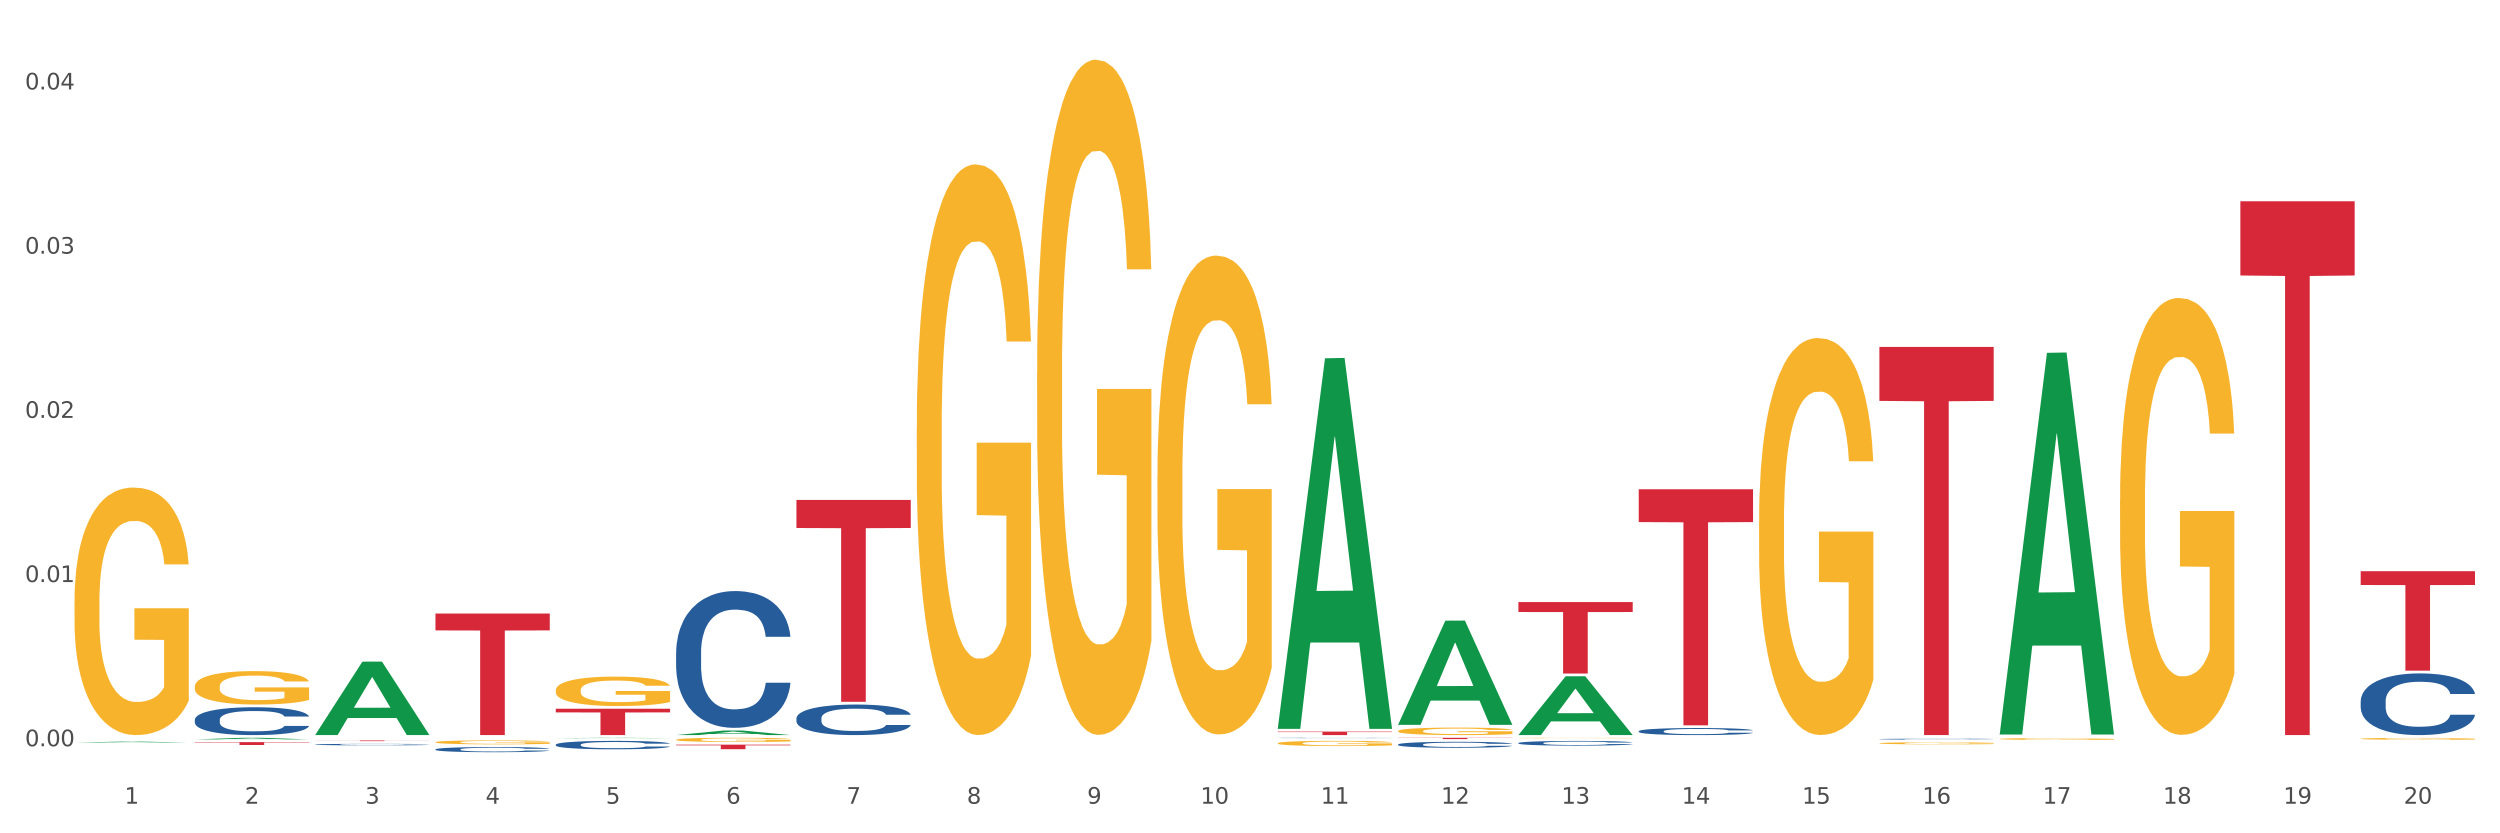 <?xml version="1.0" encoding="utf-8" standalone="no"?>
<!DOCTYPE svg PUBLIC "-//W3C//DTD SVG 1.1//EN"
  "http://www.w3.org/Graphics/SVG/1.1/DTD/svg11.dtd">
<svg xmlns:xlink="http://www.w3.org/1999/xlink" width="1080pt" height="360pt" viewBox="0 0 1080 360" xmlns="http://www.w3.org/2000/svg" version="1.1">
 <rect x="0" y="0" width="1080" height="360" fill="#333333" stroke="none"/>
 <defs>
  <style type="text/css">*{stroke-linejoin: round; stroke-linecap: butt}</style>
 </defs>
 <g id="figure_1">
  <g id="patch_1">
   <path d="M 0 360 
L 1080 360 
L 1080 0 
L 0 0 
z
" style="fill: #ffffff; stroke: #ffffff; stroke-linejoin: miter"/>
  </g>
  <g id="axes_1">
   <g id="matplotlib.axis_1">
    <g id="xtick_1">
     <g id="text_1">
      <!-- 1 -->
      <g style="fill: #4d4d4d" transform="translate(53.812 347.204) scale(0.096 -0.096)">
       <defs>
        <path id="DejaVuSans-31" d="M 794 531 
L 1825 531 
L 1825 4091 
L 703 3866 
L 703 4441 
L 1819 4666 
L 2450 4666 
L 2450 531 
L 3481 531 
L 3481 0 
L 794 0 
L 794 531 
z
" transform="scale(0.016)"/>
       </defs>
       <use xlink:href="#DejaVuSans-31"/>
      </g>
     </g>
    </g>
    <g id="xtick_2">
     <g id="text_2">
      <!-- 2 -->
      <g style="fill: #4d4d4d" transform="translate(105.793 347.204) scale(0.096 -0.096)">
       <defs>
        <path id="DejaVuSans-32" d="M 1228 531 
L 3431 531 
L 3431 0 
L 469 0 
L 469 531 
Q 828 903 1448 1529 
Q 2069 2156 2228 2338 
Q 2531 2678 2651 2914 
Q 2772 3150 2772 3378 
Q 2772 3750 2511 3984 
Q 2250 4219 1831 4219 
Q 1534 4219 1204 4116 
Q 875 4013 500 3803 
L 500 4441 
Q 881 4594 1212 4672 
Q 1544 4750 1819 4750 
Q 2544 4750 2975 4387 
Q 3406 4025 3406 3419 
Q 3406 3131 3298 2873 
Q 3191 2616 2906 2266 
Q 2828 2175 2409 1742 
Q 1991 1309 1228 531 
z
" transform="scale(0.016)"/>
       </defs>
       <use xlink:href="#DejaVuSans-32"/>
      </g>
     </g>
    </g>
    <g id="xtick_3">
     <g id="text_3">
      <!-- 3 -->
      <g style="fill: #4d4d4d" transform="translate(157.774 347.204) scale(0.096 -0.096)">
       <defs>
        <path id="DejaVuSans-33" d="M 2597 2516 
Q 3050 2419 3304 2112 
Q 3559 1806 3559 1356 
Q 3559 666 3084 287 
Q 2609 -91 1734 -91 
Q 1441 -91 1130 -33 
Q 819 25 488 141 
L 488 750 
Q 750 597 1062 519 
Q 1375 441 1716 441 
Q 2309 441 2620 675 
Q 2931 909 2931 1356 
Q 2931 1769 2642 2001 
Q 2353 2234 1838 2234 
L 1294 2234 
L 1294 2753 
L 1863 2753 
Q 2328 2753 2575 2939 
Q 2822 3125 2822 3475 
Q 2822 3834 2567 4026 
Q 2313 4219 1838 4219 
Q 1578 4219 1281 4162 
Q 984 4106 628 3988 
L 628 4550 
Q 988 4650 1302 4700 
Q 1616 4750 1894 4750 
Q 2613 4750 3031 4423 
Q 3450 4097 3450 3541 
Q 3450 3153 3228 2886 
Q 3006 2619 2597 2516 
z
" transform="scale(0.016)"/>
       </defs>
       <use xlink:href="#DejaVuSans-33"/>
      </g>
     </g>
    </g>
    <g id="xtick_4">
     <g id="text_4">
      <!-- 4 -->
      <g style="fill: #4d4d4d" transform="translate(209.756 347.204) scale(0.096 -0.096)">
       <defs>
        <path id="DejaVuSans-34" d="M 2419 4116 
L 825 1625 
L 2419 1625 
L 2419 4116 
z
M 2253 4666 
L 3047 4666 
L 3047 1625 
L 3713 1625 
L 3713 1100 
L 3047 1100 
L 3047 0 
L 2419 0 
L 2419 1100 
L 313 1100 
L 313 1709 
L 2253 4666 
z
" transform="scale(0.016)"/>
       </defs>
       <use xlink:href="#DejaVuSans-34"/>
      </g>
     </g>
    </g>
    <g id="xtick_5">
     <g id="text_5">
      <!-- 5 -->
      <g style="fill: #4d4d4d" transform="translate(261.737 347.204) scale(0.096 -0.096)">
       <defs>
        <path id="DejaVuSans-35" d="M 691 4666 
L 3169 4666 
L 3169 4134 
L 1269 4134 
L 1269 2991 
Q 1406 3038 1543 3061 
Q 1681 3084 1819 3084 
Q 2600 3084 3056 2656 
Q 3513 2228 3513 1497 
Q 3513 744 3044 326 
Q 2575 -91 1722 -91 
Q 1428 -91 1123 -41 
Q 819 9 494 109 
L 494 744 
Q 775 591 1075 516 
Q 1375 441 1709 441 
Q 2250 441 2565 725 
Q 2881 1009 2881 1497 
Q 2881 1984 2565 2268 
Q 2250 2553 1709 2553 
Q 1456 2553 1204 2497 
Q 953 2441 691 2322 
L 691 4666 
z
" transform="scale(0.016)"/>
       </defs>
       <use xlink:href="#DejaVuSans-35"/>
      </g>
     </g>
    </g>
    <g id="xtick_6">
     <g id="text_6">
      <!-- 6 -->
      <g style="fill: #4d4d4d" transform="translate(313.718 347.204) scale(0.096 -0.096)">
       <defs>
        <path id="DejaVuSans-36" d="M 2113 2584 
Q 1688 2584 1439 2293 
Q 1191 2003 1191 1497 
Q 1191 994 1439 701 
Q 1688 409 2113 409 
Q 2538 409 2786 701 
Q 3034 994 3034 1497 
Q 3034 2003 2786 2293 
Q 2538 2584 2113 2584 
z
M 3366 4563 
L 3366 3988 
Q 3128 4100 2886 4159 
Q 2644 4219 2406 4219 
Q 1781 4219 1451 3797 
Q 1122 3375 1075 2522 
Q 1259 2794 1537 2939 
Q 1816 3084 2150 3084 
Q 2853 3084 3261 2657 
Q 3669 2231 3669 1497 
Q 3669 778 3244 343 
Q 2819 -91 2113 -91 
Q 1303 -91 875 529 
Q 447 1150 447 2328 
Q 447 3434 972 4092 
Q 1497 4750 2381 4750 
Q 2619 4750 2861 4703 
Q 3103 4656 3366 4563 
z
" transform="scale(0.016)"/>
       </defs>
       <use xlink:href="#DejaVuSans-36"/>
      </g>
     </g>
    </g>
    <g id="xtick_7">
     <g id="text_7">
      <!-- 7 -->
      <g style="fill: #4d4d4d" transform="translate(365.699 347.204) scale(0.096 -0.096)">
       <defs>
        <path id="DejaVuSans-37" d="M 525 4666 
L 3525 4666 
L 3525 4397 
L 1831 0 
L 1172 0 
L 2766 4134 
L 525 4134 
L 525 4666 
z
" transform="scale(0.016)"/>
       </defs>
       <use xlink:href="#DejaVuSans-37"/>
      </g>
     </g>
    </g>
    <g id="xtick_8">
     <g id="text_8">
      <!-- 8 -->
      <g style="fill: #4d4d4d" transform="translate(417.68 347.204) scale(0.096 -0.096)">
       <defs>
        <path id="DejaVuSans-38" d="M 2034 2216 
Q 1584 2216 1326 1975 
Q 1069 1734 1069 1313 
Q 1069 891 1326 650 
Q 1584 409 2034 409 
Q 2484 409 2743 651 
Q 3003 894 3003 1313 
Q 3003 1734 2745 1975 
Q 2488 2216 2034 2216 
z
M 1403 2484 
Q 997 2584 770 2862 
Q 544 3141 544 3541 
Q 544 4100 942 4425 
Q 1341 4750 2034 4750 
Q 2731 4750 3128 4425 
Q 3525 4100 3525 3541 
Q 3525 3141 3298 2862 
Q 3072 2584 2669 2484 
Q 3125 2378 3379 2068 
Q 3634 1759 3634 1313 
Q 3634 634 3220 271 
Q 2806 -91 2034 -91 
Q 1263 -91 848 271 
Q 434 634 434 1313 
Q 434 1759 690 2068 
Q 947 2378 1403 2484 
z
M 1172 3481 
Q 1172 3119 1398 2916 
Q 1625 2713 2034 2713 
Q 2441 2713 2670 2916 
Q 2900 3119 2900 3481 
Q 2900 3844 2670 4047 
Q 2441 4250 2034 4250 
Q 1625 4250 1398 4047 
Q 1172 3844 1172 3481 
z
" transform="scale(0.016)"/>
       </defs>
       <use xlink:href="#DejaVuSans-38"/>
      </g>
     </g>
    </g>
    <g id="xtick_9">
     <g id="text_9">
      <!-- 9 -->
      <g style="fill: #4d4d4d" transform="translate(469.662 347.204) scale(0.096 -0.096)">
       <defs>
        <path id="DejaVuSans-39" d="M 703 97 
L 703 672 
Q 941 559 1184 500 
Q 1428 441 1663 441 
Q 2288 441 2617 861 
Q 2947 1281 2994 2138 
Q 2813 1869 2534 1725 
Q 2256 1581 1919 1581 
Q 1219 1581 811 2004 
Q 403 2428 403 3163 
Q 403 3881 828 4315 
Q 1253 4750 1959 4750 
Q 2769 4750 3195 4129 
Q 3622 3509 3622 2328 
Q 3622 1225 3098 567 
Q 2575 -91 1691 -91 
Q 1453 -91 1209 -44 
Q 966 3 703 97 
z
M 1959 2075 
Q 2384 2075 2632 2365 
Q 2881 2656 2881 3163 
Q 2881 3666 2632 3958 
Q 2384 4250 1959 4250 
Q 1534 4250 1286 3958 
Q 1038 3666 1038 3163 
Q 1038 2656 1286 2365 
Q 1534 2075 1959 2075 
z
" transform="scale(0.016)"/>
       </defs>
       <use xlink:href="#DejaVuSans-39"/>
      </g>
     </g>
    </g>
    <g id="xtick_10">
     <g id="text_10">
      <!-- 10 -->
      <g style="fill: #4d4d4d" transform="translate(518.589 347.204) scale(0.096 -0.096)">
       <defs>
        <path id="DejaVuSans-30" d="M 2034 4250 
Q 1547 4250 1301 3770 
Q 1056 3291 1056 2328 
Q 1056 1369 1301 889 
Q 1547 409 2034 409 
Q 2525 409 2770 889 
Q 3016 1369 3016 2328 
Q 3016 3291 2770 3770 
Q 2525 4250 2034 4250 
z
M 2034 4750 
Q 2819 4750 3233 4129 
Q 3647 3509 3647 2328 
Q 3647 1150 3233 529 
Q 2819 -91 2034 -91 
Q 1250 -91 836 529 
Q 422 1150 422 2328 
Q 422 3509 836 4129 
Q 1250 4750 2034 4750 
z
" transform="scale(0.016)"/>
       </defs>
       <use xlink:href="#DejaVuSans-31"/>
       <use xlink:href="#DejaVuSans-30" transform="translate(63.623 0)"/>
      </g>
     </g>
    </g>
    <g id="xtick_11">
     <g id="text_11">
      <!-- 11 -->
      <g style="fill: #4d4d4d" transform="translate(570.57 347.204) scale(0.096 -0.096)">
       <use xlink:href="#DejaVuSans-31"/>
       <use xlink:href="#DejaVuSans-31" transform="translate(63.623 0)"/>
      </g>
     </g>
    </g>
    <g id="xtick_12">
     <g id="text_12">
      <!-- 12 -->
      <g style="fill: #4d4d4d" transform="translate(622.551 347.204) scale(0.096 -0.096)">
       <use xlink:href="#DejaVuSans-31"/>
       <use xlink:href="#DejaVuSans-32" transform="translate(63.623 0)"/>
      </g>
     </g>
    </g>
    <g id="xtick_13">
     <g id="text_13">
      <!-- 13 -->
      <g style="fill: #4d4d4d" transform="translate(674.533 347.204) scale(0.096 -0.096)">
       <use xlink:href="#DejaVuSans-31"/>
       <use xlink:href="#DejaVuSans-33" transform="translate(63.623 0)"/>
      </g>
     </g>
    </g>
    <g id="xtick_14">
     <g id="text_14">
      <!-- 14 -->
      <g style="fill: #4d4d4d" transform="translate(726.514 347.204) scale(0.096 -0.096)">
       <use xlink:href="#DejaVuSans-31"/>
       <use xlink:href="#DejaVuSans-34" transform="translate(63.623 0)"/>
      </g>
     </g>
    </g>
    <g id="xtick_15">
     <g id="text_15">
      <!-- 15 -->
      <g style="fill: #4d4d4d" transform="translate(778.495 347.204) scale(0.096 -0.096)">
       <use xlink:href="#DejaVuSans-31"/>
       <use xlink:href="#DejaVuSans-35" transform="translate(63.623 0)"/>
      </g>
     </g>
    </g>
    <g id="xtick_16">
     <g id="text_16">
      <!-- 16 -->
      <g style="fill: #4d4d4d" transform="translate(830.476 347.204) scale(0.096 -0.096)">
       <use xlink:href="#DejaVuSans-31"/>
       <use xlink:href="#DejaVuSans-36" transform="translate(63.623 0)"/>
      </g>
     </g>
    </g>
    <g id="xtick_17">
     <g id="text_17">
      <!-- 17 -->
      <g style="fill: #4d4d4d" transform="translate(882.457 347.204) scale(0.096 -0.096)">
       <use xlink:href="#DejaVuSans-31"/>
       <use xlink:href="#DejaVuSans-37" transform="translate(63.623 0)"/>
      </g>
     </g>
    </g>
    <g id="xtick_18">
     <g id="text_18">
      <!-- 18 -->
      <g style="fill: #4d4d4d" transform="translate(934.439 347.204) scale(0.096 -0.096)">
       <use xlink:href="#DejaVuSans-31"/>
       <use xlink:href="#DejaVuSans-38" transform="translate(63.623 0)"/>
      </g>
     </g>
    </g>
    <g id="xtick_19">
     <g id="text_19">
      <!-- 19 -->
      <g style="fill: #4d4d4d" transform="translate(986.42 347.204) scale(0.096 -0.096)">
       <use xlink:href="#DejaVuSans-31"/>
       <use xlink:href="#DejaVuSans-39" transform="translate(63.623 0)"/>
      </g>
     </g>
    </g>
    <g id="xtick_20">
     <g id="text_20">
      <!-- 20 -->
      <g style="fill: #4d4d4d" transform="translate(1038.401 347.204) scale(0.096 -0.096)">
       <use xlink:href="#DejaVuSans-32"/>
       <use xlink:href="#DejaVuSans-30" transform="translate(63.623 0)"/>
      </g>
     </g>
    </g>
    <g id="xtick_21"/>
    <g id="xtick_22"/>
    <g id="xtick_23"/>
    <g id="xtick_24"/>
    <g id="xtick_25"/>
    <g id="xtick_26"/>
    <g id="xtick_27"/>
    <g id="xtick_28"/>
    <g id="xtick_29"/>
    <g id="xtick_30"/>
    <g id="xtick_31"/>
    <g id="xtick_32"/>
    <g id="xtick_33"/>
    <g id="xtick_34"/>
    <g id="xtick_35"/>
    <g id="xtick_36"/>
    <g id="xtick_37"/>
    <g id="xtick_38"/>
    <g id="xtick_39"/>
   </g>
   <g id="matplotlib.axis_2">
    <g id="ytick_1">
     <g id="text_21">
      <!-- 0.00 -->
      <g style="fill: #4d4d4d" transform="translate(10.8 322.377) scale(0.096 -0.096)">
       <defs>
        <path id="DejaVuSans-2e" d="M 684 794 
L 1344 794 
L 1344 0 
L 684 0 
L 684 794 
z
" transform="scale(0.016)"/>
       </defs>
       <use xlink:href="#DejaVuSans-30"/>
       <use xlink:href="#DejaVuSans-2e" transform="translate(63.623 0)"/>
       <use xlink:href="#DejaVuSans-30" transform="translate(95.41 0)"/>
       <use xlink:href="#DejaVuSans-30" transform="translate(159.033 0)"/>
      </g>
     </g>
    </g>
    <g id="ytick_2">
     <g id="text_22">
      <!-- 0.01 -->
      <g style="fill: #4d4d4d" transform="translate(10.8 251.445) scale(0.096 -0.096)">
       <use xlink:href="#DejaVuSans-30"/>
       <use xlink:href="#DejaVuSans-2e" transform="translate(63.623 0)"/>
       <use xlink:href="#DejaVuSans-30" transform="translate(95.41 0)"/>
       <use xlink:href="#DejaVuSans-31" transform="translate(159.033 0)"/>
      </g>
     </g>
    </g>
    <g id="ytick_3">
     <g id="text_23">
      <!-- 0.02 -->
      <g style="fill: #4d4d4d" transform="translate(10.8 180.514) scale(0.096 -0.096)">
       <use xlink:href="#DejaVuSans-30"/>
       <use xlink:href="#DejaVuSans-2e" transform="translate(63.623 0)"/>
       <use xlink:href="#DejaVuSans-30" transform="translate(95.41 0)"/>
       <use xlink:href="#DejaVuSans-32" transform="translate(159.033 0)"/>
      </g>
     </g>
    </g>
    <g id="ytick_4">
     <g id="text_24">
      <!-- 0.03 -->
      <g style="fill: #4d4d4d" transform="translate(10.8 109.582) scale(0.096 -0.096)">
       <use xlink:href="#DejaVuSans-30"/>
       <use xlink:href="#DejaVuSans-2e" transform="translate(63.623 0)"/>
       <use xlink:href="#DejaVuSans-30" transform="translate(95.41 0)"/>
       <use xlink:href="#DejaVuSans-33" transform="translate(159.033 0)"/>
      </g>
     </g>
    </g>
    <g id="ytick_5">
     <g id="text_25">
      <!-- 0.04 -->
      <g style="fill: #4d4d4d" transform="translate(10.8 38.651) scale(0.096 -0.096)">
       <use xlink:href="#DejaVuSans-30"/>
       <use xlink:href="#DejaVuSans-2e" transform="translate(63.623 0)"/>
       <use xlink:href="#DejaVuSans-30" transform="translate(95.41 0)"/>
       <use xlink:href="#DejaVuSans-34" transform="translate(159.033 0)"/>
      </g>
     </g>
    </g>
    <g id="ytick_6"/>
    <g id="ytick_7"/>
    <g id="ytick_8"/>
    <g id="ytick_9"/>
   </g>
   <g id="PolyCollection_1">
    <path d="M 32.175 320.788 
L 32.226 320.787 
L 52.59 320.37 
L 61.041 320.369 
L 81.557 320.788 
L 71.783 320.788 
L 67.353 320.691 
L 46.328 320.691 
L 46.175 320.692 
L 41.899 320.788 
L 32.175 320.788 
L 32.175 320.788 
L 48.975 320.633 
L 64.706 320.632 
L 56.917 320.459 
L 56.815 320.458 
L 56.713 320.459 
L 48.924 320.632 
L 48.975 320.633 
L 32.175 320.788 
z
" clip-path="url(#p1aeff1c03f)" style="fill: #109648"/>
    <path d="M 603.968 318.73 
L 653.35 318.73 
L 653.35 318.807 
L 633.925 318.808 
L 633.925 319.29 
L 623.276 319.29 
L 623.276 318.808 
L 603.968 318.807 
L 603.968 318.73 
L 603.968 318.73 
z
" clip-path="url(#p1aeff1c03f)" style="fill: #d62839"/>
    <path d="M 655.949 260.106 
L 705.332 260.106 
L 705.332 264.393 
L 685.906 264.422 
L 685.906 290.958 
L 675.258 290.958 
L 675.258 264.422 
L 655.949 264.393 
L 655.949 260.135 
L 655.949 260.106 
z
" clip-path="url(#p1aeff1c03f)" style="fill: #d62839"/>
    <path d="M 707.931 211.374 
L 757.313 211.374 
L 757.313 225.543 
L 737.888 225.639 
L 737.888 313.335 
L 727.239 313.335 
L 727.239 225.639 
L 707.931 225.543 
L 707.931 211.47 
L 707.931 211.374 
z
" clip-path="url(#p1aeff1c03f)" style="fill: #d62839"/>
    <path d="M 811.893 149.885 
L 861.275 149.885 
L 861.275 173.186 
L 841.85 173.343 
L 841.85 317.558 
L 831.201 317.558 
L 831.201 173.343 
L 811.893 173.186 
L 811.893 150.042 
L 811.893 149.885 
z
" clip-path="url(#p1aeff1c03f)" style="fill: #d62839"/>
    <path d="M 967.837 86.961 
L 1017.219 86.961 
L 1017.219 119.007 
L 997.794 119.223 
L 997.794 317.558 
L 987.145 317.558 
L 987.145 119.223 
L 967.837 119.007 
L 967.837 87.178 
L 967.837 86.961 
z
" clip-path="url(#p1aeff1c03f)" style="fill: #d62839"/>
    <path d="M 1019.818 246.75 
L 1069.2 246.75 
L 1069.2 252.724 
L 1049.775 252.764 
L 1049.775 289.741 
L 1039.126 289.741 
L 1039.126 252.764 
L 1019.818 252.724 
L 1019.818 246.79 
L 1019.818 246.75 
z
" clip-path="url(#p1aeff1c03f)" style="fill: #d62839"/>
    <path d="M 84.156 296.592 
L 84.215 296.579 
L 84.215 296.104 
L 84.331 295.695 
L 84.914 294.706 
L 85.789 293.889 
L 86.43 293.453 
L 87.071 293.097 
L 87.829 292.741 
L 88.762 292.372 
L 90.453 291.831 
L 91.502 291.554 
L 92.785 291.264 
L 95.117 290.842 
L 96.808 290.605 
L 98.557 290.407 
L 101.414 290.169 
L 103.279 290.064 
L 105.262 289.985 
L 107.652 289.932 
L 109.459 289.919 
L 113.424 289.958 
L 116.806 290.077 
L 118.438 290.169 
L 120.537 290.328 
L 121.645 290.433 
L 123.452 290.644 
L 125.318 290.921 
L 126.6 291.158 
L 128.524 291.607 
L 129.982 292.055 
L 131.323 292.609 
L 132.022 292.992 
L 132.547 293.348 
L 133.014 293.757 
L 133.48 294.403 
L 122.986 294.403 
L 122.577 293.941 
L 121.936 293.506 
L 121.003 293.084 
L 120.187 292.82 
L 118.788 292.491 
L 117.505 292.28 
L 116.164 292.121 
L 114.532 291.989 
L 113.249 291.923 
L 111.442 291.871 
L 107.885 291.884 
L 105.495 291.989 
L 103.862 292.121 
L 102.813 292.24 
L 101.88 292.372 
L 100.831 292.556 
L 99.606 292.833 
L 98.732 293.084 
L 97.857 293.401 
L 97.158 293.717 
L 96.516 294.086 
L 95.992 294.482 
L 95.583 294.891 
L 95.234 295.392 
L 94.942 296.223 
L 94.942 298.03 
L 95.059 298.439 
L 95.35 298.979 
L 95.7 299.388 
L 96.283 299.876 
L 96.808 300.206 
L 97.799 300.681 
L 98.907 301.076 
L 99.781 301.327 
L 100.656 301.538 
L 102.172 301.828 
L 103.862 302.065 
L 105.32 302.21 
L 107.302 302.342 
L 108.643 302.395 
L 109.809 302.421 
L 112.666 302.421 
L 114.707 302.382 
L 116.98 302.29 
L 118.73 302.171 
L 120.187 302.026 
L 121.82 301.788 
L 122.869 301.564 
L 122.869 298.808 
L 110.042 298.795 
L 110.042 296.961 
L 133.538 296.961 
L 133.538 302.342 
L 132.547 302.619 
L 131.439 302.87 
L 130.273 303.094 
L 128.524 303.371 
L 126.425 303.635 
L 124.56 303.819 
L 122.577 303.978 
L 120.245 304.123 
L 117.214 304.255 
L 115.348 304.307 
L 113.016 304.347 
L 110.276 304.36 
L 107.885 304.334 
L 105.553 304.268 
L 103.104 304.149 
L 100.714 303.978 
L 98.907 303.806 
L 97.099 303.595 
L 95.175 303.318 
L 93.659 303.055 
L 92.493 302.817 
L 91.211 302.514 
L 89.812 302.118 
L 88.762 301.762 
L 87.829 301.393 
L 86.838 300.918 
L 86.138 300.509 
L 85.439 299.995 
L 85.031 299.612 
L 84.564 299.019 
L 84.215 298.188 
L 84.156 296.592 
z
" clip-path="url(#p1aeff1c03f)" style="fill: #f7b32b"/>
    <path d="M 1019.818 302.885 
L 1019.876 302.86 
L 1019.876 302.179 
L 1020.051 301.254 
L 1020.693 299.551 
L 1021.511 298.261 
L 1022.912 296.753 
L 1023.67 296.12 
L 1024.663 295.414 
L 1026.706 294.271 
L 1029.041 293.297 
L 1030.675 292.762 
L 1031.901 292.421 
L 1034.644 291.813 
L 1036.22 291.545 
L 1037.855 291.326 
L 1039.256 291.18 
L 1041.59 291.01 
L 1043.458 290.937 
L 1045.618 290.913 
L 1047.427 290.937 
L 1049.821 291.034 
L 1053.323 291.326 
L 1054.666 291.497 
L 1056.475 291.789 
L 1058.343 292.178 
L 1059.861 292.567 
L 1061.612 293.127 
L 1063.421 293.857 
L 1065.172 294.782 
L 1066.398 295.633 
L 1067.39 296.534 
L 1068.266 297.629 
L 1068.908 298.821 
L 1069.2 299.819 
L 1058.518 299.819 
L 1058.226 298.918 
L 1057.642 297.945 
L 1057.059 297.288 
L 1056.417 296.753 
L 1055.424 296.144 
L 1054.549 295.755 
L 1053.09 295.293 
L 1051.747 295.001 
L 1050.638 294.83 
L 1049.295 294.684 
L 1046.435 294.538 
L 1044.392 294.538 
L 1043.108 294.587 
L 1041.532 294.709 
L 1040.189 294.879 
L 1038.613 295.171 
L 1037.388 295.487 
L 1036.162 295.901 
L 1035.461 296.193 
L 1034.411 296.728 
L 1033.71 297.166 
L 1032.776 297.921 
L 1032.251 298.456 
L 1031.317 299.843 
L 1030.908 300.865 
L 1030.733 301.571 
L 1030.617 302.349 
L 1030.617 306.145 
L 1030.967 307.849 
L 1031.259 308.579 
L 1031.726 309.406 
L 1032.601 310.477 
L 1033.885 311.523 
L 1035.228 312.277 
L 1036.337 312.74 
L 1037.388 313.08 
L 1038.438 313.348 
L 1039.722 313.591 
L 1040.773 313.737 
L 1042.349 313.883 
L 1044.217 313.956 
L 1045.676 313.956 
L 1048.653 313.835 
L 1049.996 313.713 
L 1051.28 313.543 
L 1052.681 313.275 
L 1053.79 312.983 
L 1054.432 312.764 
L 1055.483 312.302 
L 1056.3 311.815 
L 1057 311.255 
L 1057.467 310.769 
L 1057.993 310.039 
L 1058.401 309.211 
L 1058.518 308.773 
L 1069.2 308.773 
L 1068.967 309.649 
L 1068.558 310.501 
L 1067.741 311.645 
L 1067.099 312.302 
L 1066.106 313.105 
L 1065.056 313.786 
L 1063.596 314.54 
L 1062.254 315.1 
L 1060.853 315.587 
L 1059.335 316.025 
L 1056.592 316.633 
L 1055.599 316.803 
L 1053.498 317.095 
L 1051.864 317.266 
L 1049.47 317.436 
L 1047.019 317.533 
L 1044.451 317.558 
L 1042.174 317.509 
L 1039.664 317.363 
L 1038.088 317.217 
L 1036.337 316.998 
L 1034.294 316.657 
L 1032.368 316.244 
L 1030.558 315.757 
L 1028.865 315.197 
L 1027.289 314.565 
L 1025.246 313.518 
L 1023.729 312.496 
L 1022.62 311.547 
L 1021.861 310.744 
L 1021.102 309.722 
L 1020.693 309.017 
L 1020.051 307.313 
L 1019.818 305.732 
L 1019.818 302.885 
z
" clip-path="url(#p1aeff1c03f)" style="fill: #255c99"/>
    <path d="M 811.893 319.294 
L 811.951 319.294 
L 811.951 319.284 
L 812.127 319.271 
L 812.769 319.247 
L 813.586 319.229 
L 814.987 319.208 
L 815.746 319.199 
L 816.738 319.189 
L 818.781 319.173 
L 821.116 319.159 
L 822.75 319.151 
L 823.976 319.147 
L 826.719 319.138 
L 828.295 319.134 
L 829.93 319.131 
L 831.331 319.129 
L 833.666 319.127 
L 835.533 319.126 
L 837.693 319.125 
L 839.503 319.126 
L 841.896 319.127 
L 845.398 319.131 
L 846.741 319.134 
L 848.55 319.138 
L 850.418 319.143 
L 851.936 319.149 
L 853.687 319.157 
L 855.496 319.167 
L 857.248 319.18 
L 858.473 319.192 
L 859.466 319.205 
L 860.341 319.22 
L 860.983 319.237 
L 861.275 319.251 
L 850.593 319.251 
L 850.301 319.238 
L 849.718 319.225 
L 849.134 319.215 
L 848.492 319.208 
L 847.5 319.199 
L 846.624 319.194 
L 845.165 319.187 
L 843.822 319.183 
L 842.713 319.181 
L 841.371 319.179 
L 838.51 319.177 
L 836.467 319.177 
L 835.183 319.177 
L 833.607 319.179 
L 832.265 319.181 
L 830.689 319.185 
L 829.463 319.19 
L 828.237 319.196 
L 827.537 319.2 
L 826.486 319.207 
L 825.785 319.214 
L 824.851 319.224 
L 824.326 319.232 
L 823.392 319.251 
L 822.984 319.266 
L 822.808 319.276 
L 822.692 319.287 
L 822.692 319.34 
L 823.042 319.364 
L 823.334 319.374 
L 823.801 319.386 
L 824.676 319.401 
L 825.961 319.416 
L 827.303 319.427 
L 828.412 319.433 
L 829.463 319.438 
L 830.513 319.442 
L 831.798 319.445 
L 832.848 319.447 
L 834.424 319.449 
L 836.292 319.45 
L 837.752 319.45 
L 840.728 319.449 
L 842.071 319.447 
L 843.355 319.444 
L 844.756 319.441 
L 845.865 319.437 
L 846.507 319.434 
L 847.558 319.427 
L 848.375 319.42 
L 849.076 319.412 
L 849.543 319.405 
L 850.068 319.395 
L 850.476 319.383 
L 850.593 319.377 
L 861.275 319.377 
L 861.042 319.39 
L 860.633 319.402 
L 859.816 319.418 
L 859.174 319.427 
L 858.182 319.438 
L 857.131 319.448 
L 855.672 319.459 
L 854.329 319.466 
L 852.928 319.473 
L 851.41 319.479 
L 848.667 319.488 
L 847.675 319.49 
L 845.573 319.495 
L 843.939 319.497 
L 841.546 319.499 
L 839.094 319.501 
L 836.526 319.501 
L 834.249 319.5 
L 831.739 319.498 
L 830.163 319.496 
L 828.412 319.493 
L 826.369 319.488 
L 824.443 319.483 
L 822.633 319.476 
L 820.941 319.468 
L 819.365 319.459 
L 817.322 319.444 
L 815.804 319.43 
L 814.695 319.416 
L 813.936 319.405 
L 813.177 319.391 
L 812.769 319.381 
L 812.127 319.357 
L 811.893 319.334 
L 811.893 319.294 
z
" clip-path="url(#p1aeff1c03f)" style="fill: #255c99"/>
    <path d="M 707.931 315.878 
L 707.989 315.875 
L 707.989 315.797 
L 708.164 315.691 
L 708.806 315.496 
L 709.623 315.349 
L 711.024 315.176 
L 711.783 315.103 
L 712.775 315.023 
L 714.818 314.892 
L 717.153 314.78 
L 718.788 314.719 
L 720.014 314.68 
L 722.757 314.61 
L 724.333 314.58 
L 725.967 314.555 
L 727.368 314.538 
L 729.703 314.518 
L 731.571 314.51 
L 733.731 314.507 
L 735.54 314.51 
L 737.934 314.521 
L 741.436 314.555 
L 742.778 314.574 
L 744.588 314.608 
L 746.456 314.652 
L 747.973 314.697 
L 749.725 314.761 
L 751.534 314.844 
L 753.285 314.95 
L 754.511 315.048 
L 755.503 315.151 
L 756.379 315.276 
L 757.021 315.413 
L 757.313 315.527 
L 746.631 315.527 
L 746.339 315.424 
L 745.755 315.312 
L 745.172 315.237 
L 744.529 315.176 
L 743.537 315.106 
L 742.662 315.062 
L 741.202 315.009 
L 739.86 314.975 
L 738.751 314.956 
L 737.408 314.939 
L 734.548 314.922 
L 732.505 314.922 
L 731.221 314.928 
L 729.645 314.942 
L 728.302 314.961 
L 726.726 314.995 
L 725.5 315.031 
L 724.275 315.078 
L 723.574 315.112 
L 722.523 315.173 
L 721.823 315.223 
L 720.889 315.31 
L 720.364 315.371 
L 719.43 315.53 
L 719.021 315.647 
L 718.846 315.727 
L 718.729 315.817 
L 718.729 316.251 
L 719.08 316.446 
L 719.371 316.53 
L 719.838 316.624 
L 720.714 316.747 
L 721.998 316.867 
L 723.341 316.953 
L 724.45 317.006 
L 725.5 317.045 
L 726.551 317.076 
L 727.835 317.104 
L 728.886 317.12 
L 730.462 317.137 
L 732.33 317.145 
L 733.789 317.145 
L 736.766 317.131 
L 738.109 317.118 
L 739.393 317.098 
L 740.794 317.067 
L 741.903 317.034 
L 742.545 317.009 
L 743.596 316.956 
L 744.413 316.9 
L 745.113 316.836 
L 745.58 316.78 
L 746.105 316.697 
L 746.514 316.602 
L 746.631 316.552 
L 757.313 316.552 
L 757.079 316.652 
L 756.671 316.75 
L 755.853 316.881 
L 755.211 316.956 
L 754.219 317.048 
L 753.168 317.126 
L 751.709 317.212 
L 750.367 317.276 
L 748.966 317.332 
L 747.448 317.382 
L 744.705 317.452 
L 743.712 317.471 
L 741.611 317.505 
L 739.976 317.524 
L 737.583 317.544 
L 735.132 317.555 
L 732.563 317.558 
L 730.287 317.552 
L 727.777 317.535 
L 726.201 317.519 
L 724.45 317.494 
L 722.407 317.455 
L 720.48 317.407 
L 718.671 317.352 
L 716.978 317.288 
L 715.402 317.215 
L 713.359 317.095 
L 711.842 316.978 
L 710.732 316.87 
L 709.974 316.778 
L 709.215 316.661 
L 708.806 316.58 
L 708.164 316.385 
L 707.931 316.204 
L 707.931 315.878 
z
" clip-path="url(#p1aeff1c03f)" style="fill: #255c99"/>
    <path d="M 655.949 320.998 
L 656.008 320.996 
L 656.008 320.945 
L 656.183 320.874 
L 656.825 320.744 
L 657.642 320.646 
L 659.043 320.531 
L 659.802 320.483 
L 660.794 320.43 
L 662.837 320.343 
L 665.172 320.268 
L 666.807 320.228 
L 668.032 320.202 
L 670.776 320.156 
L 672.352 320.135 
L 673.986 320.118 
L 675.387 320.107 
L 677.722 320.094 
L 679.59 320.089 
L 681.75 320.087 
L 683.559 320.089 
L 685.952 320.096 
L 689.455 320.118 
L 690.797 320.131 
L 692.607 320.154 
L 694.475 320.183 
L 695.992 320.213 
L 697.743 320.256 
L 699.553 320.311 
L 701.304 320.381 
L 702.53 320.446 
L 703.522 320.515 
L 704.398 320.598 
L 705.04 320.689 
L 705.332 320.765 
L 694.65 320.765 
L 694.358 320.696 
L 693.774 320.622 
L 693.19 320.572 
L 692.548 320.531 
L 691.556 320.485 
L 690.68 320.456 
L 689.221 320.42 
L 687.879 320.398 
L 686.769 320.385 
L 685.427 320.374 
L 682.567 320.363 
L 680.524 320.363 
L 679.24 320.367 
L 677.664 320.376 
L 676.321 320.389 
L 674.745 320.411 
L 673.519 320.435 
L 672.293 320.467 
L 671.593 320.489 
L 670.542 320.53 
L 669.842 320.563 
L 668.908 320.62 
L 668.383 320.661 
L 667.449 320.767 
L 667.04 320.844 
L 666.865 320.898 
L 666.748 320.957 
L 666.748 321.246 
L 667.098 321.376 
L 667.39 321.432 
L 667.857 321.495 
L 668.733 321.576 
L 670.017 321.656 
L 671.359 321.713 
L 672.469 321.748 
L 673.519 321.774 
L 674.57 321.795 
L 675.854 321.813 
L 676.905 321.824 
L 678.481 321.835 
L 680.349 321.841 
L 681.808 321.841 
L 684.785 321.832 
L 686.127 321.822 
L 687.412 321.809 
L 688.812 321.789 
L 689.922 321.767 
L 690.564 321.75 
L 691.614 321.715 
L 692.432 321.678 
L 693.132 321.635 
L 693.599 321.598 
L 694.124 321.543 
L 694.533 321.48 
L 694.65 321.446 
L 705.332 321.446 
L 705.098 321.513 
L 704.689 321.578 
L 703.872 321.665 
L 703.23 321.715 
L 702.238 321.776 
L 701.187 321.828 
L 699.728 321.885 
L 698.385 321.928 
L 696.984 321.965 
L 695.467 321.998 
L 692.723 322.045 
L 691.731 322.058 
L 689.63 322.08 
L 687.995 322.093 
L 685.602 322.106 
L 683.15 322.113 
L 680.582 322.115 
L 678.306 322.111 
L 675.796 322.1 
L 674.22 322.089 
L 672.469 322.072 
L 670.426 322.046 
L 668.499 322.015 
L 666.69 321.978 
L 664.997 321.935 
L 663.421 321.887 
L 661.378 321.808 
L 659.86 321.73 
L 658.751 321.658 
L 657.992 321.596 
L 657.234 321.519 
L 656.825 321.465 
L 656.183 321.335 
L 655.949 321.215 
L 655.949 320.998 
z
" clip-path="url(#p1aeff1c03f)" style="fill: #255c99"/>
    <path d="M 603.968 321.62 
L 604.027 321.617 
L 604.027 321.552 
L 604.202 321.462 
L 604.844 321.297 
L 605.661 321.172 
L 607.062 321.027 
L 607.821 320.965 
L 608.813 320.897 
L 610.856 320.786 
L 613.191 320.692 
L 614.825 320.64 
L 616.051 320.607 
L 618.795 320.549 
L 620.371 320.523 
L 622.005 320.501 
L 623.406 320.487 
L 625.741 320.471 
L 627.609 320.464 
L 629.768 320.461 
L 631.578 320.464 
L 633.971 320.473 
L 637.473 320.501 
L 638.816 320.518 
L 640.625 320.546 
L 642.493 320.584 
L 644.011 320.622 
L 645.762 320.676 
L 647.572 320.746 
L 649.323 320.836 
L 650.549 320.918 
L 651.541 321.005 
L 652.416 321.111 
L 653.059 321.227 
L 653.35 321.323 
L 642.668 321.323 
L 642.377 321.236 
L 641.793 321.142 
L 641.209 321.078 
L 640.567 321.027 
L 639.575 320.968 
L 638.699 320.93 
L 637.24 320.885 
L 635.897 320.857 
L 634.788 320.841 
L 633.446 320.826 
L 630.586 320.812 
L 628.543 320.812 
L 627.258 320.817 
L 625.682 320.829 
L 624.34 320.845 
L 622.764 320.873 
L 621.538 320.904 
L 620.312 320.944 
L 619.612 320.972 
L 618.561 321.024 
L 617.861 321.067 
L 616.927 321.14 
L 616.401 321.191 
L 615.467 321.326 
L 615.059 321.424 
L 614.884 321.493 
L 614.767 321.568 
L 614.767 321.935 
L 615.117 322.1 
L 615.409 322.171 
L 615.876 322.251 
L 616.752 322.354 
L 618.036 322.456 
L 619.378 322.529 
L 620.487 322.573 
L 621.538 322.606 
L 622.589 322.632 
L 623.873 322.656 
L 624.924 322.67 
L 626.5 322.684 
L 628.367 322.691 
L 629.827 322.691 
L 632.804 322.679 
L 634.146 322.668 
L 635.43 322.651 
L 636.831 322.625 
L 637.94 322.597 
L 638.582 322.576 
L 639.633 322.531 
L 640.45 322.484 
L 641.151 322.43 
L 641.618 322.383 
L 642.143 322.312 
L 642.552 322.232 
L 642.668 322.19 
L 653.35 322.19 
L 653.117 322.274 
L 652.708 322.357 
L 651.891 322.467 
L 651.249 322.531 
L 650.257 322.609 
L 649.206 322.675 
L 647.747 322.748 
L 646.404 322.802 
L 645.003 322.849 
L 643.486 322.891 
L 640.742 322.95 
L 639.75 322.967 
L 637.648 322.995 
L 636.014 323.011 
L 633.621 323.028 
L 631.169 323.037 
L 628.601 323.04 
L 626.324 323.035 
L 623.814 323.021 
L 622.238 323.007 
L 620.487 322.985 
L 618.444 322.953 
L 616.518 322.912 
L 614.709 322.865 
L 613.016 322.811 
L 611.44 322.75 
L 609.397 322.649 
L 607.879 322.55 
L 606.77 322.458 
L 606.011 322.38 
L 605.252 322.281 
L 604.844 322.213 
L 604.202 322.048 
L 603.968 321.895 
L 603.968 321.62 
z
" clip-path="url(#p1aeff1c03f)" style="fill: #255c99"/>
    <path d="M 551.987 318.793 
L 552.045 318.793 
L 552.045 318.79 
L 552.221 318.785 
L 552.863 318.776 
L 553.68 318.769 
L 555.081 318.761 
L 555.84 318.757 
L 556.832 318.754 
L 558.875 318.747 
L 561.21 318.742 
L 562.844 318.739 
L 564.07 318.738 
L 566.813 318.734 
L 568.389 318.733 
L 570.024 318.732 
L 571.425 318.731 
L 573.76 318.73 
L 575.627 318.73 
L 577.787 318.73 
L 579.597 318.73 
L 581.99 318.73 
L 585.492 318.732 
L 586.835 318.733 
L 588.644 318.734 
L 590.512 318.736 
L 592.03 318.738 
L 593.781 318.741 
L 595.59 318.745 
L 597.342 318.75 
L 598.567 318.755 
L 599.56 318.76 
L 600.435 318.765 
L 601.077 318.772 
L 601.369 318.777 
L 590.687 318.777 
L 590.395 318.772 
L 589.812 318.767 
L 589.228 318.764 
L 588.586 318.761 
L 587.594 318.757 
L 586.718 318.755 
L 585.259 318.753 
L 583.916 318.751 
L 582.807 318.75 
L 581.465 318.75 
L 578.604 318.749 
L 576.561 318.749 
L 575.277 318.749 
L 573.701 318.75 
L 572.359 318.751 
L 570.783 318.752 
L 569.557 318.754 
L 568.331 318.756 
L 567.631 318.758 
L 566.58 318.761 
L 565.879 318.763 
L 564.945 318.767 
L 564.42 318.77 
L 563.486 318.777 
L 563.078 318.783 
L 562.902 318.786 
L 562.786 318.791 
L 562.786 318.811 
L 563.136 318.82 
L 563.428 318.824 
L 563.895 318.828 
L 564.77 318.834 
L 566.055 318.839 
L 567.397 318.843 
L 568.506 318.846 
L 569.557 318.848 
L 570.607 318.849 
L 571.892 318.85 
L 572.942 318.851 
L 574.518 318.852 
L 576.386 318.852 
L 577.846 318.852 
L 580.822 318.852 
L 582.165 318.851 
L 583.449 318.85 
L 584.85 318.849 
L 585.959 318.847 
L 586.601 318.846 
L 587.652 318.844 
L 588.469 318.841 
L 589.17 318.838 
L 589.637 318.835 
L 590.162 318.832 
L 590.57 318.827 
L 590.687 318.825 
L 601.369 318.825 
L 601.136 318.829 
L 600.727 318.834 
L 599.91 318.84 
L 599.268 318.844 
L 598.275 318.848 
L 597.225 318.851 
L 595.766 318.856 
L 594.423 318.859 
L 593.022 318.861 
L 591.504 318.863 
L 588.761 318.867 
L 587.769 318.868 
L 585.667 318.869 
L 584.033 318.87 
L 581.64 318.871 
L 579.188 318.871 
L 576.62 318.872 
L 574.343 318.871 
L 571.833 318.871 
L 570.257 318.87 
L 568.506 318.869 
L 566.463 318.867 
L 564.537 318.865 
L 562.727 318.862 
L 561.035 318.859 
L 559.459 318.856 
L 557.416 318.85 
L 555.898 318.845 
L 554.789 318.84 
L 554.03 318.835 
L 553.271 318.83 
L 552.863 318.826 
L 552.221 318.817 
L 551.987 318.809 
L 551.987 318.793 
z
" clip-path="url(#p1aeff1c03f)" style="fill: #255c99"/>
    <path d="M 344.062 310.292 
L 344.121 310.28 
L 344.121 309.942 
L 344.296 309.485 
L 344.938 308.641 
L 345.755 308.002 
L 347.156 307.255 
L 347.915 306.942 
L 348.907 306.593 
L 350.95 306.026 
L 353.285 305.544 
L 354.919 305.279 
L 356.145 305.111 
L 358.889 304.809 
L 360.465 304.677 
L 362.099 304.568 
L 363.5 304.496 
L 365.835 304.412 
L 367.703 304.376 
L 369.862 304.364 
L 371.672 304.376 
L 374.065 304.424 
L 377.567 304.568 
L 378.91 304.653 
L 380.719 304.797 
L 382.587 304.99 
L 384.105 305.183 
L 385.856 305.46 
L 387.666 305.822 
L 389.417 306.279 
L 390.643 306.701 
L 391.635 307.147 
L 392.51 307.689 
L 393.153 308.28 
L 393.444 308.774 
L 382.762 308.774 
L 382.471 308.328 
L 381.887 307.846 
L 381.303 307.521 
L 380.661 307.255 
L 379.669 306.954 
L 378.793 306.761 
L 377.334 306.532 
L 375.991 306.388 
L 374.882 306.304 
L 373.54 306.231 
L 370.68 306.159 
L 368.637 306.159 
L 367.352 306.183 
L 365.776 306.243 
L 364.434 306.328 
L 362.858 306.472 
L 361.632 306.629 
L 360.406 306.834 
L 359.706 306.978 
L 358.655 307.243 
L 357.955 307.46 
L 357.021 307.834 
L 356.495 308.099 
L 355.561 308.786 
L 355.153 309.292 
L 354.978 309.641 
L 354.861 310.027 
L 354.861 311.907 
L 355.211 312.75 
L 355.503 313.111 
L 355.97 313.521 
L 356.846 314.051 
L 358.13 314.569 
L 359.472 314.943 
L 360.581 315.172 
L 361.632 315.341 
L 362.683 315.473 
L 363.967 315.594 
L 365.018 315.666 
L 366.594 315.738 
L 368.461 315.774 
L 369.921 315.774 
L 372.898 315.714 
L 374.24 315.654 
L 375.524 315.57 
L 376.925 315.437 
L 378.034 315.292 
L 378.676 315.184 
L 379.727 314.955 
L 380.544 314.714 
L 381.245 314.437 
L 381.712 314.196 
L 382.237 313.834 
L 382.646 313.425 
L 382.762 313.208 
L 393.444 313.208 
L 393.211 313.642 
L 392.802 314.063 
L 391.985 314.63 
L 391.343 314.955 
L 390.351 315.353 
L 389.3 315.69 
L 387.841 316.064 
L 386.498 316.341 
L 385.097 316.582 
L 383.58 316.799 
L 380.836 317.1 
L 379.844 317.184 
L 377.742 317.329 
L 376.108 317.413 
L 373.715 317.497 
L 371.263 317.546 
L 368.695 317.558 
L 366.418 317.534 
L 363.908 317.461 
L 362.332 317.389 
L 360.581 317.281 
L 358.538 317.112 
L 356.612 316.907 
L 354.803 316.666 
L 353.11 316.389 
L 351.534 316.076 
L 349.491 315.558 
L 347.973 315.051 
L 346.864 314.581 
L 346.105 314.184 
L 345.346 313.678 
L 344.938 313.328 
L 344.296 312.485 
L 344.062 311.702 
L 344.062 310.292 
z
" clip-path="url(#p1aeff1c03f)" style="fill: #255c99"/>
    <path d="M 292.081 281.887 
L 292.139 281.833 
L 292.139 280.322 
L 292.315 278.271 
L 292.957 274.494 
L 293.774 271.634 
L 295.175 268.288 
L 295.934 266.885 
L 296.926 265.32 
L 298.969 262.784 
L 301.304 260.625 
L 302.938 259.438 
L 304.164 258.683 
L 306.907 257.334 
L 308.483 256.74 
L 310.118 256.254 
L 311.519 255.931 
L 313.854 255.553 
L 315.721 255.391 
L 317.881 255.337 
L 319.691 255.391 
L 322.084 255.607 
L 325.586 256.254 
L 326.929 256.632 
L 328.738 257.28 
L 330.606 258.143 
L 332.124 259.007 
L 333.875 260.248 
L 335.684 261.867 
L 337.436 263.917 
L 338.661 265.806 
L 339.654 267.803 
L 340.529 270.231 
L 341.171 272.875 
L 341.463 275.087 
L 330.781 275.087 
L 330.489 273.091 
L 329.906 270.932 
L 329.322 269.475 
L 328.68 268.288 
L 327.688 266.939 
L 326.812 266.076 
L 325.353 265.05 
L 324.01 264.403 
L 322.901 264.025 
L 321.559 263.701 
L 318.698 263.378 
L 316.655 263.378 
L 315.371 263.486 
L 313.795 263.755 
L 312.453 264.133 
L 310.877 264.781 
L 309.651 265.482 
L 308.425 266.399 
L 307.725 267.047 
L 306.674 268.234 
L 305.973 269.206 
L 305.039 270.878 
L 304.514 272.066 
L 303.58 275.141 
L 303.172 277.408 
L 302.996 278.973 
L 302.88 280.7 
L 302.88 289.118 
L 303.23 292.895 
L 303.522 294.514 
L 303.989 296.349 
L 304.864 298.723 
L 306.149 301.044 
L 307.491 302.716 
L 308.6 303.742 
L 309.651 304.497 
L 310.701 305.091 
L 311.986 305.63 
L 313.036 305.954 
L 314.612 306.278 
L 316.48 306.44 
L 317.94 306.44 
L 320.916 306.17 
L 322.259 305.9 
L 323.543 305.522 
L 324.944 304.929 
L 326.053 304.281 
L 326.695 303.796 
L 327.746 302.77 
L 328.563 301.691 
L 329.264 300.45 
L 329.731 299.371 
L 330.256 297.752 
L 330.664 295.917 
L 330.781 294.946 
L 341.463 294.946 
L 341.23 296.888 
L 340.821 298.777 
L 340.004 301.313 
L 339.362 302.77 
L 338.369 304.551 
L 337.319 306.062 
L 335.86 307.735 
L 334.517 308.976 
L 333.116 310.055 
L 331.598 311.027 
L 328.855 312.376 
L 327.863 312.753 
L 325.761 313.401 
L 324.127 313.779 
L 321.734 314.157 
L 319.282 314.372 
L 316.714 314.426 
L 314.437 314.318 
L 311.927 313.995 
L 310.351 313.671 
L 308.6 313.185 
L 306.557 312.43 
L 304.631 311.512 
L 302.821 310.433 
L 301.129 309.192 
L 299.553 307.789 
L 297.51 305.469 
L 295.992 303.202 
L 294.883 301.098 
L 294.124 299.317 
L 293.365 297.05 
L 292.957 295.485 
L 292.315 291.708 
L 292.081 288.2 
L 292.081 281.887 
z
" clip-path="url(#p1aeff1c03f)" style="fill: #255c99"/>
    <path d="M 240.1 321.694 
L 240.158 321.691 
L 240.158 321.598 
L 240.333 321.472 
L 240.975 321.239 
L 241.793 321.064 
L 243.193 320.858 
L 243.952 320.772 
L 244.945 320.676 
L 246.988 320.52 
L 249.322 320.387 
L 250.957 320.314 
L 252.183 320.268 
L 254.926 320.185 
L 256.502 320.148 
L 258.137 320.118 
L 259.537 320.098 
L 261.872 320.075 
L 263.74 320.065 
L 265.9 320.062 
L 267.709 320.065 
L 270.103 320.078 
L 273.605 320.118 
L 274.947 320.141 
L 276.757 320.181 
L 278.625 320.234 
L 280.143 320.287 
L 281.894 320.364 
L 283.703 320.463 
L 285.454 320.589 
L 286.68 320.705 
L 287.672 320.828 
L 288.548 320.977 
L 289.19 321.14 
L 289.482 321.276 
L 278.8 321.276 
L 278.508 321.153 
L 277.924 321.021 
L 277.341 320.931 
L 276.699 320.858 
L 275.706 320.775 
L 274.831 320.722 
L 273.371 320.659 
L 272.029 320.619 
L 270.92 320.596 
L 269.577 320.576 
L 266.717 320.556 
L 264.674 320.556 
L 263.39 320.563 
L 261.814 320.579 
L 260.471 320.603 
L 258.895 320.642 
L 257.67 320.686 
L 256.444 320.742 
L 255.743 320.782 
L 254.693 320.855 
L 253.992 320.914 
L 253.058 321.017 
L 252.533 321.09 
L 251.599 321.279 
L 251.19 321.419 
L 251.015 321.515 
L 250.899 321.621 
L 250.899 322.138 
L 251.249 322.371 
L 251.541 322.47 
L 252.008 322.583 
L 252.883 322.729 
L 254.167 322.872 
L 255.51 322.974 
L 256.619 323.037 
L 257.67 323.084 
L 258.72 323.12 
L 260.004 323.154 
L 261.055 323.173 
L 262.631 323.193 
L 264.499 323.203 
L 265.958 323.203 
L 268.935 323.187 
L 270.278 323.17 
L 271.562 323.147 
L 272.963 323.11 
L 274.072 323.071 
L 274.714 323.041 
L 275.765 322.978 
L 276.582 322.911 
L 277.282 322.835 
L 277.749 322.769 
L 278.275 322.669 
L 278.683 322.556 
L 278.8 322.497 
L 289.482 322.497 
L 289.248 322.616 
L 288.84 322.732 
L 288.023 322.888 
L 287.381 322.978 
L 286.388 323.087 
L 285.338 323.18 
L 283.878 323.283 
L 282.536 323.359 
L 281.135 323.426 
L 279.617 323.485 
L 276.874 323.568 
L 275.881 323.591 
L 273.78 323.631 
L 272.146 323.654 
L 269.752 323.678 
L 267.301 323.691 
L 264.733 323.694 
L 262.456 323.688 
L 259.946 323.668 
L 258.37 323.648 
L 256.619 323.618 
L 254.576 323.571 
L 252.65 323.515 
L 250.84 323.449 
L 249.147 323.372 
L 247.571 323.286 
L 245.528 323.144 
L 244.011 323.004 
L 242.902 322.875 
L 242.143 322.765 
L 241.384 322.626 
L 240.975 322.53 
L 240.333 322.298 
L 240.1 322.082 
L 240.1 321.694 
z
" clip-path="url(#p1aeff1c03f)" style="fill: #255c99"/>
    <path d="M 188.119 323.724 
L 188.177 323.722 
L 188.177 323.666 
L 188.352 323.588 
L 188.994 323.446 
L 189.811 323.338 
L 191.212 323.212 
L 191.971 323.16 
L 192.963 323.101 
L 195.006 323.005 
L 197.341 322.924 
L 198.976 322.879 
L 200.201 322.851 
L 202.945 322.8 
L 204.521 322.778 
L 206.155 322.759 
L 207.556 322.747 
L 209.891 322.733 
L 211.759 322.727 
L 213.919 322.725 
L 215.728 322.727 
L 218.121 322.735 
L 221.624 322.759 
L 222.966 322.774 
L 224.776 322.798 
L 226.644 322.831 
L 228.161 322.863 
L 229.912 322.91 
L 231.722 322.971 
L 233.473 323.048 
L 234.699 323.119 
L 235.691 323.194 
L 236.567 323.286 
L 237.209 323.385 
L 237.501 323.468 
L 226.819 323.468 
L 226.527 323.393 
L 225.943 323.312 
L 225.36 323.257 
L 224.717 323.212 
L 223.725 323.162 
L 222.85 323.129 
L 221.39 323.091 
L 220.048 323.066 
L 218.939 323.052 
L 217.596 323.04 
L 214.736 323.028 
L 212.693 323.028 
L 211.409 323.032 
L 209.833 323.042 
L 208.49 323.056 
L 206.914 323.08 
L 205.688 323.107 
L 204.463 323.141 
L 203.762 323.166 
L 202.711 323.21 
L 202.011 323.247 
L 201.077 323.31 
L 200.552 323.355 
L 199.618 323.47 
L 199.209 323.556 
L 199.034 323.615 
L 198.917 323.68 
L 198.917 323.997 
L 199.268 324.139 
L 199.559 324.2 
L 200.026 324.269 
L 200.902 324.358 
L 202.186 324.446 
L 203.529 324.509 
L 204.638 324.547 
L 205.688 324.576 
L 206.739 324.598 
L 208.023 324.618 
L 209.074 324.631 
L 210.65 324.643 
L 212.518 324.649 
L 213.977 324.649 
L 216.954 324.639 
L 218.297 324.629 
L 219.581 324.614 
L 220.982 324.592 
L 222.091 324.568 
L 222.733 324.549 
L 223.783 324.511 
L 224.601 324.47 
L 225.301 324.423 
L 225.768 324.383 
L 226.293 324.322 
L 226.702 324.253 
L 226.819 324.216 
L 237.501 324.216 
L 237.267 324.289 
L 236.859 324.36 
L 236.041 324.456 
L 235.399 324.511 
L 234.407 324.578 
L 233.356 324.635 
L 231.897 324.698 
L 230.555 324.744 
L 229.154 324.785 
L 227.636 324.822 
L 224.893 324.872 
L 223.9 324.887 
L 221.799 324.911 
L 220.164 324.925 
L 217.771 324.939 
L 215.32 324.947 
L 212.751 324.95 
L 210.475 324.945 
L 207.965 324.933 
L 206.389 324.921 
L 204.638 324.903 
L 202.595 324.874 
L 200.668 324.84 
L 198.859 324.799 
L 197.166 324.752 
L 195.59 324.7 
L 193.547 324.612 
L 192.029 324.527 
L 190.92 324.448 
L 190.162 324.381 
L 189.403 324.295 
L 188.994 324.236 
L 188.352 324.094 
L 188.119 323.962 
L 188.119 323.724 
z
" clip-path="url(#p1aeff1c03f)" style="fill: #255c99"/>
    <path d="M 551.987 316.055 
L 601.369 316.055 
L 601.369 316.264 
L 581.944 316.265 
L 581.944 317.558 
L 571.295 317.558 
L 571.295 316.265 
L 551.987 316.264 
L 551.987 316.056 
L 551.987 316.055 
z
" clip-path="url(#p1aeff1c03f)" style="fill: #d62839"/>
    <path d="M 136.137 321.634 
L 136.196 321.633 
L 136.196 321.617 
L 136.371 321.594 
L 137.013 321.553 
L 137.83 321.521 
L 139.231 321.485 
L 139.99 321.469 
L 140.982 321.452 
L 143.025 321.424 
L 145.36 321.401 
L 146.994 321.388 
L 148.22 321.379 
L 150.964 321.365 
L 152.54 321.358 
L 154.174 321.353 
L 155.575 321.349 
L 157.91 321.345 
L 159.778 321.343 
L 161.938 321.343 
L 163.747 321.343 
L 166.14 321.346 
L 169.643 321.353 
L 170.985 321.357 
L 172.795 321.364 
L 174.662 321.373 
L 176.18 321.383 
L 177.931 321.397 
L 179.741 321.414 
L 181.492 321.437 
L 182.718 321.458 
L 183.71 321.479 
L 184.586 321.506 
L 185.228 321.535 
L 185.52 321.559 
L 174.838 321.559 
L 174.546 321.537 
L 173.962 321.514 
L 173.378 321.498 
L 172.736 321.485 
L 171.744 321.47 
L 170.868 321.461 
L 169.409 321.449 
L 168.067 321.442 
L 166.957 321.438 
L 165.615 321.434 
L 162.755 321.431 
L 160.712 321.431 
L 159.428 321.432 
L 157.852 321.435 
L 156.509 321.439 
L 154.933 321.446 
L 153.707 321.454 
L 152.481 321.464 
L 151.781 321.471 
L 150.73 321.484 
L 150.03 321.495 
L 149.096 321.513 
L 148.57 321.526 
L 147.637 321.56 
L 147.228 321.585 
L 147.053 321.602 
L 146.936 321.621 
L 146.936 321.713 
L 147.286 321.755 
L 147.578 321.772 
L 148.045 321.793 
L 148.921 321.819 
L 150.205 321.844 
L 151.547 321.862 
L 152.656 321.874 
L 153.707 321.882 
L 154.758 321.888 
L 156.042 321.894 
L 157.093 321.898 
L 158.669 321.901 
L 160.537 321.903 
L 161.996 321.903 
L 164.973 321.9 
L 166.315 321.897 
L 167.6 321.893 
L 169 321.887 
L 170.11 321.88 
L 170.752 321.874 
L 171.802 321.863 
L 172.619 321.851 
L 173.32 321.838 
L 173.787 321.826 
L 174.312 321.808 
L 174.721 321.788 
L 174.838 321.777 
L 185.52 321.777 
L 185.286 321.798 
L 184.877 321.819 
L 184.06 321.847 
L 183.418 321.863 
L 182.426 321.883 
L 181.375 321.899 
L 179.916 321.917 
L 178.573 321.931 
L 177.172 321.943 
L 175.655 321.954 
L 172.911 321.968 
L 171.919 321.973 
L 169.818 321.98 
L 168.183 321.984 
L 165.79 321.988 
L 163.338 321.99 
L 160.77 321.991 
L 158.494 321.99 
L 155.984 321.986 
L 154.408 321.983 
L 152.656 321.977 
L 150.613 321.969 
L 148.687 321.959 
L 146.878 321.947 
L 145.185 321.933 
L 143.609 321.918 
L 141.566 321.893 
L 140.048 321.868 
L 138.939 321.845 
L 138.18 321.825 
L 137.422 321.8 
L 137.013 321.783 
L 136.371 321.742 
L 136.137 321.703 
L 136.137 321.634 
z
" clip-path="url(#p1aeff1c03f)" style="fill: #255c99"/>
    <path d="M 344.062 215.975 
L 393.444 215.975 
L 393.444 228.095 
L 374.019 228.177 
L 374.019 303.192 
L 363.37 303.192 
L 363.37 228.177 
L 344.062 228.095 
L 344.062 216.056 
L 344.062 215.975 
z
" clip-path="url(#p1aeff1c03f)" style="fill: #d62839"/>
    <path d="M 240.1 306.184 
L 289.482 306.184 
L 289.482 307.765 
L 270.057 307.776 
L 270.057 317.558 
L 259.408 317.558 
L 259.408 307.776 
L 240.1 307.765 
L 240.1 306.195 
L 240.1 306.184 
z
" clip-path="url(#p1aeff1c03f)" style="fill: #d62839"/>
    <path d="M 188.119 320.638 
L 188.177 320.636 
L 188.177 320.58 
L 188.294 320.532 
L 188.877 320.415 
L 189.751 320.319 
L 190.392 320.268 
L 191.034 320.226 
L 191.792 320.184 
L 192.725 320.14 
L 194.415 320.077 
L 195.465 320.044 
L 196.747 320.01 
L 199.079 319.96 
L 200.77 319.932 
L 202.519 319.909 
L 205.376 319.881 
L 207.242 319.868 
L 209.224 319.859 
L 211.614 319.853 
L 213.422 319.851 
L 217.386 319.856 
L 220.768 319.87 
L 222.4 319.881 
L 224.499 319.9 
L 225.607 319.912 
L 227.414 319.937 
L 229.28 319.969 
L 230.563 319.997 
L 232.487 320.05 
L 233.944 320.103 
L 235.285 320.168 
L 235.985 320.213 
L 236.51 320.255 
L 236.976 320.304 
L 237.442 320.38 
L 226.948 320.38 
L 226.54 320.325 
L 225.899 320.274 
L 224.966 320.224 
L 224.149 320.193 
L 222.75 320.154 
L 221.468 320.13 
L 220.127 320.111 
L 218.494 320.095 
L 217.212 320.088 
L 215.404 320.081 
L 211.848 320.083 
L 209.457 320.095 
L 207.825 320.111 
L 206.775 320.125 
L 205.843 320.14 
L 204.793 320.162 
L 203.569 320.195 
L 202.694 320.224 
L 201.82 320.262 
L 201.12 320.299 
L 200.479 320.342 
L 199.954 320.389 
L 199.546 320.437 
L 199.196 320.496 
L 198.905 320.594 
L 198.905 320.807 
L 199.021 320.855 
L 199.313 320.919 
L 199.662 320.967 
L 200.246 321.025 
L 200.77 321.063 
L 201.761 321.119 
L 202.869 321.166 
L 203.744 321.196 
L 204.618 321.22 
L 206.134 321.255 
L 207.825 321.283 
L 209.282 321.3 
L 211.265 321.315 
L 212.606 321.321 
L 213.772 321.325 
L 216.628 321.325 
L 218.669 321.32 
L 220.943 321.309 
L 222.692 321.295 
L 224.149 321.278 
L 225.782 321.25 
L 226.831 321.224 
L 226.831 320.899 
L 214.005 320.897 
L 214.005 320.681 
L 237.501 320.681 
L 237.501 321.315 
L 236.51 321.348 
L 235.402 321.377 
L 234.236 321.404 
L 232.487 321.436 
L 230.388 321.468 
L 228.522 321.489 
L 226.54 321.508 
L 224.208 321.525 
L 221.176 321.541 
L 219.31 321.547 
L 216.978 321.551 
L 214.238 321.553 
L 211.848 321.55 
L 209.516 321.542 
L 207.067 321.528 
L 204.676 321.508 
L 202.869 321.488 
L 201.062 321.463 
L 199.138 321.43 
L 197.622 321.399 
L 196.456 321.371 
L 195.173 321.335 
L 193.774 321.289 
L 192.725 321.247 
L 191.792 321.203 
L 190.801 321.147 
L 190.101 321.099 
L 189.401 321.039 
L 188.993 320.994 
L 188.527 320.924 
L 188.177 320.826 
L 188.119 320.638 
z
" clip-path="url(#p1aeff1c03f)" style="fill: #f7b32b"/>
    <path d="M 240.1 298.176 
L 240.158 298.164 
L 240.158 297.747 
L 240.275 297.387 
L 240.858 296.516 
L 241.732 295.797 
L 242.374 295.414 
L 243.015 295.1 
L 243.773 294.787 
L 244.706 294.462 
L 246.396 293.986 
L 247.446 293.742 
L 248.729 293.487 
L 251.061 293.115 
L 252.751 292.907 
L 254.501 292.732 
L 257.357 292.523 
L 259.223 292.431 
L 261.205 292.361 
L 263.596 292.315 
L 265.403 292.303 
L 269.368 292.338 
L 272.749 292.442 
L 274.382 292.523 
L 276.481 292.663 
L 277.588 292.756 
L 279.396 292.941 
L 281.261 293.185 
L 282.544 293.394 
L 284.468 293.789 
L 285.926 294.183 
L 287.266 294.671 
L 287.966 295.007 
L 288.491 295.321 
L 288.957 295.681 
L 289.424 296.249 
L 278.929 296.249 
L 278.521 295.843 
L 277.88 295.46 
L 276.947 295.089 
L 276.131 294.856 
L 274.731 294.566 
L 273.449 294.381 
L 272.108 294.241 
L 270.475 294.125 
L 269.193 294.067 
L 267.385 294.021 
L 263.829 294.032 
L 261.438 294.125 
L 259.806 294.241 
L 258.757 294.346 
L 257.824 294.462 
L 256.774 294.624 
L 255.55 294.868 
L 254.675 295.089 
L 253.801 295.367 
L 253.101 295.646 
L 252.46 295.971 
L 251.935 296.319 
L 251.527 296.679 
L 251.177 297.12 
L 250.886 297.851 
L 250.886 299.441 
L 251.002 299.801 
L 251.294 300.277 
L 251.644 300.637 
L 252.227 301.066 
L 252.751 301.356 
L 253.743 301.774 
L 254.85 302.122 
L 255.725 302.343 
L 256.599 302.529 
L 258.115 302.784 
L 259.806 302.993 
L 261.264 303.121 
L 263.246 303.237 
L 264.587 303.283 
L 265.753 303.306 
L 268.61 303.306 
L 270.65 303.271 
L 272.924 303.19 
L 274.673 303.086 
L 276.131 302.958 
L 277.763 302.749 
L 278.813 302.552 
L 278.813 300.126 
L 265.986 300.114 
L 265.986 298.501 
L 289.482 298.501 
L 289.482 303.237 
L 288.491 303.48 
L 287.383 303.701 
L 286.217 303.898 
L 284.468 304.142 
L 282.369 304.374 
L 280.503 304.537 
L 278.521 304.676 
L 276.189 304.804 
L 273.157 304.92 
L 271.292 304.966 
L 268.96 305.001 
L 266.219 305.013 
L 263.829 304.989 
L 261.497 304.931 
L 259.048 304.827 
L 256.658 304.676 
L 254.85 304.525 
L 253.043 304.339 
L 251.119 304.096 
L 249.603 303.863 
L 248.437 303.655 
L 247.154 303.388 
L 245.755 303.039 
L 244.706 302.726 
L 243.773 302.401 
L 242.782 301.983 
L 242.082 301.623 
L 241.382 301.171 
L 240.974 300.834 
L 240.508 300.312 
L 240.158 299.58 
L 240.1 298.176 
z
" clip-path="url(#p1aeff1c03f)" style="fill: #f7b32b"/>
    <path d="M 292.081 319.562 
L 292.139 319.56 
L 292.139 319.501 
L 292.256 319.45 
L 292.839 319.327 
L 293.713 319.225 
L 294.355 319.17 
L 294.996 319.126 
L 295.754 319.082 
L 296.687 319.036 
L 298.378 318.968 
L 299.427 318.934 
L 300.71 318.897 
L 303.042 318.845 
L 304.733 318.815 
L 306.482 318.79 
L 309.339 318.761 
L 311.204 318.748 
L 313.186 318.738 
L 315.577 318.731 
L 317.384 318.73 
L 321.349 318.735 
L 324.73 318.749 
L 326.363 318.761 
L 328.462 318.781 
L 329.569 318.794 
L 331.377 318.82 
L 333.243 318.855 
L 334.525 318.884 
L 336.449 318.94 
L 337.907 318.996 
L 339.248 319.065 
L 339.947 319.113 
L 340.472 319.157 
L 340.938 319.208 
L 341.405 319.289 
L 330.91 319.289 
L 330.502 319.231 
L 329.861 319.177 
L 328.928 319.124 
L 328.112 319.091 
L 326.713 319.05 
L 325.43 319.024 
L 324.089 319.004 
L 322.457 318.988 
L 321.174 318.98 
L 319.367 318.973 
L 315.81 318.975 
L 313.42 318.988 
L 311.787 319.004 
L 310.738 319.019 
L 309.805 319.036 
L 308.756 319.059 
L 307.531 319.093 
L 306.657 319.124 
L 305.782 319.164 
L 305.082 319.203 
L 304.441 319.249 
L 303.916 319.299 
L 303.508 319.35 
L 303.158 319.412 
L 302.867 319.516 
L 302.867 319.741 
L 302.984 319.792 
L 303.275 319.86 
L 303.625 319.911 
L 304.208 319.971 
L 304.733 320.013 
L 305.724 320.072 
L 306.832 320.121 
L 307.706 320.152 
L 308.581 320.179 
L 310.096 320.215 
L 311.787 320.244 
L 313.245 320.263 
L 315.227 320.279 
L 316.568 320.286 
L 317.734 320.289 
L 320.591 320.289 
L 322.631 320.284 
L 324.905 320.272 
L 326.654 320.258 
L 328.112 320.239 
L 329.744 320.21 
L 330.794 320.182 
L 330.794 319.838 
L 317.967 319.837 
L 317.967 319.608 
L 341.463 319.608 
L 341.463 320.279 
L 340.472 320.313 
L 339.364 320.345 
L 338.198 320.373 
L 336.449 320.407 
L 334.35 320.44 
L 332.485 320.463 
L 330.502 320.483 
L 328.17 320.501 
L 325.138 320.517 
L 323.273 320.524 
L 320.941 320.529 
L 318.2 320.531 
L 315.81 320.527 
L 313.478 320.519 
L 311.029 320.504 
L 308.639 320.483 
L 306.832 320.462 
L 305.024 320.435 
L 303.1 320.401 
L 301.584 320.368 
L 300.418 320.338 
L 299.136 320.3 
L 297.736 320.251 
L 296.687 320.207 
L 295.754 320.161 
L 294.763 320.101 
L 294.063 320.05 
L 293.364 319.986 
L 292.956 319.938 
L 292.489 319.864 
L 292.139 319.761 
L 292.081 319.562 
z
" clip-path="url(#p1aeff1c03f)" style="fill: #f7b32b"/>
    <path d="M 396.043 184.928 
L 396.102 184.703 
L 396.102 176.597 
L 396.218 169.616 
L 396.801 152.728 
L 397.676 138.767 
L 398.317 131.336 
L 398.959 125.256 
L 399.716 119.176 
L 400.649 112.872 
L 402.34 103.639 
L 403.39 98.911 
L 404.672 93.957 
L 407.004 86.751 
L 408.695 82.698 
L 410.444 79.32 
L 413.301 75.267 
L 415.167 73.465 
L 417.149 72.114 
L 419.539 71.214 
L 421.347 70.989 
L 425.311 71.664 
L 428.693 73.691 
L 430.325 75.267 
L 432.424 77.969 
L 433.532 79.77 
L 435.339 83.373 
L 437.205 88.102 
L 438.488 92.155 
L 440.412 99.811 
L 441.869 107.467 
L 443.21 116.925 
L 443.91 123.455 
L 444.434 129.535 
L 444.901 136.515 
L 445.367 147.549 
L 434.873 147.549 
L 434.465 139.668 
L 433.823 132.237 
L 432.891 125.031 
L 432.074 120.528 
L 430.675 114.898 
L 429.392 111.295 
L 428.051 108.593 
L 426.419 106.341 
L 425.136 105.215 
L 423.329 104.315 
L 419.773 104.54 
L 417.382 106.341 
L 415.75 108.593 
L 414.7 110.62 
L 413.767 112.872 
L 412.718 116.024 
L 411.494 120.753 
L 410.619 125.031 
L 409.744 130.435 
L 409.045 135.84 
L 408.404 142.145 
L 407.879 148.9 
L 407.471 155.88 
L 407.121 164.437 
L 406.829 178.623 
L 406.829 209.473 
L 406.946 216.453 
L 407.237 225.685 
L 407.587 232.666 
L 408.17 240.997 
L 408.695 246.627 
L 409.686 254.733 
L 410.794 261.489 
L 411.668 265.767 
L 412.543 269.37 
L 414.059 274.324 
L 415.75 278.377 
L 417.207 280.854 
L 419.189 283.106 
L 420.53 284.006 
L 421.696 284.457 
L 424.553 284.457 
L 426.594 283.781 
L 428.868 282.205 
L 430.617 280.178 
L 432.074 277.701 
L 433.707 273.648 
L 434.756 269.82 
L 434.756 222.758 
L 421.93 222.533 
L 421.93 191.233 
L 445.426 191.233 
L 445.426 283.106 
L 444.434 287.834 
L 443.327 292.113 
L 442.161 295.941 
L 440.412 300.669 
L 438.313 305.173 
L 436.447 308.325 
L 434.465 311.028 
L 432.133 313.505 
L 429.101 315.756 
L 427.235 316.657 
L 424.903 317.333 
L 422.163 317.558 
L 419.773 317.107 
L 417.44 315.981 
L 414.992 313.955 
L 412.601 311.028 
L 410.794 308.1 
L 408.987 304.497 
L 407.063 299.769 
L 405.547 295.265 
L 404.381 291.212 
L 403.098 286.033 
L 401.699 279.278 
L 400.649 273.198 
L 399.716 266.893 
L 398.725 258.786 
L 398.026 251.806 
L 397.326 243.024 
L 396.918 236.494 
L 396.452 226.361 
L 396.102 212.175 
L 396.043 184.928 
z
" clip-path="url(#p1aeff1c03f)" style="fill: #f7b32b"/>
    <path d="M 448.025 160.566 
L 448.083 160.299 
L 448.083 150.708 
L 448.2 142.45 
L 448.783 122.468 
L 449.657 105.951 
L 450.298 97.159 
L 450.94 89.966 
L 451.698 82.772 
L 452.631 75.313 
L 454.321 64.39 
L 455.371 58.795 
L 456.653 52.934 
L 458.985 44.409 
L 460.676 39.613 
L 462.425 35.617 
L 465.282 30.821 
L 467.148 28.69 
L 469.13 27.092 
L 471.52 26.026 
L 473.328 25.759 
L 477.292 26.559 
L 480.674 28.956 
L 482.306 30.821 
L 484.405 34.018 
L 485.513 36.15 
L 487.32 40.412 
L 489.186 46.007 
L 490.469 50.803 
L 492.393 59.861 
L 493.85 68.919 
L 495.191 80.108 
L 495.891 87.834 
L 496.416 95.028 
L 496.882 103.286 
L 497.348 116.341 
L 486.854 116.341 
L 486.446 107.016 
L 485.805 98.225 
L 484.872 89.699 
L 484.056 84.371 
L 482.656 77.711 
L 481.374 73.448 
L 480.033 70.251 
L 478.4 67.587 
L 477.118 66.255 
L 475.31 65.189 
L 471.754 65.455 
L 469.363 67.587 
L 467.731 70.251 
L 466.681 72.649 
L 465.749 75.313 
L 464.699 79.043 
L 463.475 84.637 
L 462.6 89.699 
L 461.726 96.093 
L 461.026 102.487 
L 460.385 109.947 
L 459.86 117.939 
L 459.452 126.198 
L 459.102 136.322 
L 458.811 153.106 
L 458.811 189.605 
L 458.927 197.864 
L 459.219 208.787 
L 459.569 217.046 
L 460.152 226.903 
L 460.676 233.564 
L 461.667 243.155 
L 462.775 251.147 
L 463.65 256.209 
L 464.524 260.472 
L 466.04 266.333 
L 467.731 271.128 
L 469.188 274.059 
L 471.171 276.723 
L 472.512 277.789 
L 473.678 278.322 
L 476.535 278.322 
L 478.575 277.522 
L 480.849 275.657 
L 482.598 273.26 
L 484.056 270.329 
L 485.688 265.534 
L 486.737 261.005 
L 486.737 205.324 
L 473.911 205.057 
L 473.911 168.026 
L 497.407 168.026 
L 497.407 276.723 
L 496.416 282.318 
L 495.308 287.38 
L 494.142 291.909 
L 492.393 297.504 
L 490.294 302.832 
L 488.428 306.562 
L 486.446 309.759 
L 484.114 312.689 
L 481.082 315.353 
L 479.216 316.419 
L 476.884 317.218 
L 474.144 317.485 
L 471.754 316.952 
L 469.422 315.62 
L 466.973 313.222 
L 464.583 309.759 
L 462.775 306.295 
L 460.968 302.033 
L 459.044 296.438 
L 457.528 291.11 
L 456.362 286.314 
L 455.079 280.187 
L 453.68 272.194 
L 452.631 265.001 
L 451.698 257.541 
L 450.707 247.95 
L 450.007 239.691 
L 449.307 229.301 
L 448.899 221.575 
L 448.433 209.586 
L 448.083 192.802 
L 448.025 160.566 
z
" clip-path="url(#p1aeff1c03f)" style="fill: #f7b32b"/>
    <path d="M 500.006 206 
L 500.064 205.811 
L 500.064 199.01 
L 500.181 193.153 
L 500.764 178.983 
L 501.638 167.269 
L 502.28 161.034 
L 502.921 155.933 
L 503.679 150.832 
L 504.612 145.541 
L 506.302 137.795 
L 507.352 133.827 
L 508.635 129.671 
L 510.967 123.625 
L 512.657 120.224 
L 514.407 117.39 
L 517.263 113.989 
L 519.129 112.478 
L 521.111 111.344 
L 523.502 110.589 
L 525.309 110.4 
L 529.274 110.966 
L 532.655 112.667 
L 534.288 113.989 
L 536.387 116.257 
L 537.494 117.768 
L 539.302 120.791 
L 541.167 124.759 
L 542.45 128.159 
L 544.374 134.583 
L 545.832 141.007 
L 547.172 148.942 
L 547.872 154.421 
L 548.397 159.522 
L 548.863 165.379 
L 549.33 174.637 
L 538.835 174.637 
L 538.427 168.024 
L 537.786 161.79 
L 536.853 155.744 
L 536.037 151.965 
L 534.637 147.242 
L 533.355 144.219 
L 532.014 141.952 
L 530.381 140.062 
L 529.099 139.118 
L 527.291 138.362 
L 523.735 138.551 
L 521.345 140.062 
L 519.712 141.952 
L 518.663 143.652 
L 517.73 145.541 
L 516.68 148.186 
L 515.456 152.154 
L 514.581 155.744 
L 513.707 160.278 
L 513.007 164.813 
L 512.366 170.103 
L 511.841 175.771 
L 511.433 181.628 
L 511.083 188.807 
L 510.792 200.71 
L 510.792 226.594 
L 510.908 232.451 
L 511.2 240.197 
L 511.55 246.054 
L 512.133 253.045 
L 512.657 257.768 
L 513.649 264.57 
L 514.756 270.238 
L 515.631 273.827 
L 516.505 276.85 
L 518.021 281.007 
L 519.712 284.408 
L 521.17 286.486 
L 523.152 288.375 
L 524.493 289.131 
L 525.659 289.509 
L 528.516 289.509 
L 530.556 288.942 
L 532.83 287.62 
L 534.579 285.919 
L 536.037 283.841 
L 537.669 280.44 
L 538.719 277.228 
L 538.719 237.741 
L 525.892 237.552 
L 525.892 211.29 
L 549.388 211.29 
L 549.388 288.375 
L 548.397 292.343 
L 547.289 295.933 
L 546.123 299.145 
L 544.374 303.112 
L 542.275 306.891 
L 540.409 309.536 
L 538.427 311.803 
L 536.095 313.881 
L 533.063 315.771 
L 531.198 316.526 
L 528.866 317.093 
L 526.125 317.282 
L 523.735 316.904 
L 521.403 315.96 
L 518.954 314.259 
L 516.564 311.803 
L 514.756 309.347 
L 512.949 306.324 
L 511.025 302.356 
L 509.509 298.578 
L 508.343 295.177 
L 507.06 290.831 
L 505.661 285.163 
L 504.612 280.062 
L 503.679 274.772 
L 502.688 267.97 
L 501.988 262.114 
L 501.288 254.745 
L 500.88 249.266 
L 500.414 240.764 
L 500.064 228.861 
L 500.006 206 
z
" clip-path="url(#p1aeff1c03f)" style="fill: #f7b32b"/>
    <path d="M 551.987 321.084 
L 552.045 321.082 
L 552.045 321.008 
L 552.162 320.944 
L 552.745 320.79 
L 553.619 320.662 
L 554.261 320.595 
L 554.902 320.539 
L 555.66 320.484 
L 556.593 320.426 
L 558.284 320.342 
L 559.333 320.298 
L 560.616 320.253 
L 562.948 320.187 
L 564.639 320.15 
L 566.388 320.12 
L 569.245 320.083 
L 571.11 320.066 
L 573.093 320.054 
L 575.483 320.046 
L 577.29 320.043 
L 581.255 320.05 
L 584.636 320.068 
L 586.269 320.083 
L 588.368 320.107 
L 589.475 320.124 
L 591.283 320.157 
L 593.149 320.2 
L 594.431 320.237 
L 596.355 320.307 
L 597.813 320.377 
L 599.154 320.463 
L 599.853 320.523 
L 600.378 320.578 
L 600.844 320.642 
L 601.311 320.743 
L 590.816 320.743 
L 590.408 320.671 
L 589.767 320.603 
L 588.834 320.537 
L 588.018 320.496 
L 586.619 320.444 
L 585.336 320.412 
L 583.995 320.387 
L 582.363 320.366 
L 581.08 320.356 
L 579.273 320.348 
L 575.716 320.35 
L 573.326 320.366 
L 571.693 320.387 
L 570.644 320.405 
L 569.711 320.426 
L 568.662 320.455 
L 567.437 320.498 
L 566.563 320.537 
L 565.688 320.586 
L 564.988 320.636 
L 564.347 320.693 
L 563.822 320.755 
L 563.414 320.819 
L 563.064 320.897 
L 562.773 321.026 
L 562.773 321.308 
L 562.89 321.372 
L 563.181 321.456 
L 563.531 321.52 
L 564.114 321.596 
L 564.639 321.648 
L 565.63 321.722 
L 566.738 321.783 
L 567.612 321.822 
L 568.487 321.855 
L 570.002 321.9 
L 571.693 321.937 
L 573.151 321.96 
L 575.133 321.981 
L 576.474 321.989 
L 577.64 321.993 
L 580.497 321.993 
L 582.537 321.987 
L 584.811 321.972 
L 586.56 321.954 
L 588.018 321.931 
L 589.65 321.894 
L 590.7 321.859 
L 590.7 321.43 
L 577.873 321.427 
L 577.873 321.142 
L 601.369 321.142 
L 601.369 321.981 
L 600.378 322.024 
L 599.27 322.063 
L 598.104 322.098 
L 596.355 322.141 
L 594.256 322.182 
L 592.391 322.211 
L 590.408 322.236 
L 588.076 322.258 
L 585.044 322.279 
L 583.179 322.287 
L 580.847 322.293 
L 578.107 322.295 
L 575.716 322.291 
L 573.384 322.281 
L 570.935 322.262 
L 568.545 322.236 
L 566.738 322.209 
L 564.93 322.176 
L 563.006 322.133 
L 561.49 322.092 
L 560.324 322.055 
L 559.042 322.007 
L 557.642 321.946 
L 556.593 321.89 
L 555.66 321.833 
L 554.669 321.759 
L 553.969 321.695 
L 553.27 321.615 
L 552.862 321.555 
L 552.395 321.462 
L 552.045 321.333 
L 551.987 321.084 
z
" clip-path="url(#p1aeff1c03f)" style="fill: #f7b32b"/>
    <path d="M 603.968 315.816 
L 604.027 315.813 
L 604.027 315.706 
L 604.143 315.614 
L 604.726 315.393 
L 605.601 315.209 
L 606.242 315.112 
L 606.883 315.032 
L 607.641 314.952 
L 608.574 314.869 
L 610.265 314.748 
L 611.314 314.686 
L 612.597 314.621 
L 614.929 314.526 
L 616.62 314.473 
L 618.369 314.428 
L 621.226 314.375 
L 623.091 314.351 
L 625.074 314.334 
L 627.464 314.322 
L 629.271 314.319 
L 633.236 314.328 
L 636.618 314.354 
L 638.25 314.375 
L 640.349 314.411 
L 641.457 314.434 
L 643.264 314.482 
L 645.13 314.544 
L 646.412 314.597 
L 648.336 314.697 
L 649.794 314.798 
L 651.135 314.922 
L 651.835 315.008 
L 652.359 315.088 
L 652.826 315.18 
L 653.292 315.325 
L 642.798 315.325 
L 642.39 315.221 
L 641.748 315.123 
L 640.815 315.029 
L 639.999 314.97 
L 638.6 314.896 
L 637.317 314.848 
L 635.976 314.813 
L 634.344 314.783 
L 633.061 314.768 
L 631.254 314.757 
L 627.697 314.76 
L 625.307 314.783 
L 623.674 314.813 
L 622.625 314.839 
L 621.692 314.869 
L 620.643 314.91 
L 619.418 314.973 
L 618.544 315.029 
L 617.669 315.1 
L 616.97 315.171 
L 616.328 315.254 
L 615.804 315.342 
L 615.396 315.434 
L 615.046 315.546 
L 614.754 315.733 
L 614.754 316.138 
L 614.871 316.23 
L 615.162 316.351 
L 615.512 316.443 
L 616.095 316.552 
L 616.62 316.626 
L 617.611 316.732 
L 618.719 316.821 
L 619.593 316.877 
L 620.468 316.925 
L 621.984 316.99 
L 623.674 317.043 
L 625.132 317.076 
L 627.114 317.105 
L 628.455 317.117 
L 629.621 317.123 
L 632.478 317.123 
L 634.519 317.114 
L 636.792 317.093 
L 638.542 317.067 
L 639.999 317.034 
L 641.632 316.981 
L 642.681 316.931 
L 642.681 316.312 
L 629.855 316.31 
L 629.855 315.898 
L 653.35 315.898 
L 653.35 317.105 
L 652.359 317.167 
L 651.251 317.223 
L 650.085 317.274 
L 648.336 317.336 
L 646.237 317.395 
L 644.372 317.436 
L 642.39 317.472 
L 640.057 317.504 
L 637.026 317.534 
L 635.16 317.546 
L 632.828 317.555 
L 630.088 317.558 
L 627.697 317.552 
L 625.365 317.537 
L 622.917 317.51 
L 620.526 317.472 
L 618.719 317.433 
L 616.911 317.386 
L 614.987 317.324 
L 613.472 317.265 
L 612.305 317.212 
L 611.023 317.144 
L 609.624 317.055 
L 608.574 316.975 
L 607.641 316.892 
L 606.65 316.786 
L 605.951 316.694 
L 605.251 316.579 
L 604.843 316.493 
L 604.376 316.36 
L 604.027 316.173 
L 603.968 315.816 
z
" clip-path="url(#p1aeff1c03f)" style="fill: #f7b32b"/>
    <path d="M 655.949 318.815 
L 656.008 318.815 
L 656.008 318.809 
L 656.124 318.804 
L 656.707 318.791 
L 657.582 318.781 
L 658.223 318.775 
L 658.865 318.77 
L 659.622 318.766 
L 660.555 318.761 
L 662.246 318.754 
L 663.296 318.751 
L 664.578 318.747 
L 666.91 318.741 
L 668.601 318.738 
L 670.35 318.736 
L 673.207 318.733 
L 675.073 318.731 
L 677.055 318.73 
L 679.445 318.73 
L 681.253 318.73 
L 685.217 318.73 
L 688.599 318.732 
L 690.231 318.733 
L 692.33 318.735 
L 693.438 318.736 
L 695.245 318.739 
L 697.111 318.742 
L 698.394 318.746 
L 700.318 318.751 
L 701.775 318.757 
L 703.116 318.764 
L 703.816 318.769 
L 704.34 318.774 
L 704.807 318.779 
L 705.273 318.787 
L 694.779 318.787 
L 694.371 318.781 
L 693.729 318.776 
L 692.797 318.77 
L 691.98 318.767 
L 690.581 318.763 
L 689.298 318.76 
L 687.957 318.758 
L 686.325 318.756 
L 685.042 318.755 
L 683.235 318.755 
L 679.679 318.755 
L 677.288 318.756 
L 675.656 318.758 
L 674.606 318.759 
L 673.673 318.761 
L 672.624 318.763 
L 671.4 318.767 
L 670.525 318.77 
L 669.651 318.774 
L 668.951 318.778 
L 668.31 318.783 
L 667.785 318.788 
L 667.377 318.793 
L 667.027 318.8 
L 666.735 318.811 
L 666.735 318.834 
L 666.852 318.839 
L 667.143 318.846 
L 667.493 318.851 
L 668.076 318.858 
L 668.601 318.862 
L 669.592 318.868 
L 670.7 318.873 
L 671.574 318.876 
L 672.449 318.879 
L 673.965 318.883 
L 675.656 318.886 
L 677.113 318.887 
L 679.095 318.889 
L 680.436 318.89 
L 681.602 318.89 
L 684.459 318.89 
L 686.5 318.89 
L 688.774 318.889 
L 690.523 318.887 
L 691.98 318.885 
L 693.613 318.882 
L 694.662 318.879 
L 694.662 318.844 
L 681.836 318.844 
L 681.836 318.82 
L 705.332 318.82 
L 705.332 318.889 
L 704.34 318.893 
L 703.233 318.896 
L 702.067 318.899 
L 700.318 318.902 
L 698.219 318.906 
L 696.353 318.908 
L 694.371 318.91 
L 692.039 318.912 
L 689.007 318.914 
L 687.141 318.914 
L 684.809 318.915 
L 682.069 318.915 
L 679.679 318.915 
L 677.346 318.914 
L 674.898 318.912 
L 672.507 318.91 
L 670.7 318.908 
L 668.893 318.905 
L 666.969 318.902 
L 665.453 318.898 
L 664.287 318.895 
L 663.004 318.891 
L 661.605 318.886 
L 660.555 318.882 
L 659.622 318.877 
L 658.631 318.871 
L 657.932 318.866 
L 657.232 318.859 
L 656.824 318.854 
L 656.358 318.846 
L 656.008 318.836 
L 655.949 318.815 
z
" clip-path="url(#p1aeff1c03f)" style="fill: #f7b32b"/>
    <path d="M 759.912 225.268 
L 759.97 225.111 
L 759.97 219.473 
L 760.087 214.618 
L 760.67 202.871 
L 761.544 193.161 
L 762.186 187.992 
L 762.827 183.763 
L 763.585 179.535 
L 764.518 175.149 
L 766.209 168.728 
L 767.258 165.439 
L 768.541 161.993 
L 770.873 156.981 
L 772.563 154.162 
L 774.313 151.813 
L 777.169 148.993 
L 779.035 147.741 
L 781.017 146.801 
L 783.408 146.174 
L 785.215 146.018 
L 789.18 146.488 
L 792.561 147.897 
L 794.194 148.993 
L 796.293 150.873 
L 797.4 152.126 
L 799.208 154.632 
L 801.073 157.921 
L 802.356 160.74 
L 804.28 166.065 
L 805.738 171.39 
L 807.078 177.968 
L 807.778 182.51 
L 808.303 186.739 
L 808.769 191.594 
L 809.236 199.269 
L 798.741 199.269 
L 798.333 193.787 
L 797.692 188.619 
L 796.759 183.607 
L 795.943 180.474 
L 794.543 176.559 
L 793.261 174.053 
L 791.92 172.173 
L 790.287 170.607 
L 789.005 169.824 
L 787.197 169.198 
L 783.641 169.354 
L 781.251 170.607 
L 779.618 172.173 
L 778.569 173.583 
L 777.636 175.149 
L 776.586 177.342 
L 775.362 180.631 
L 774.487 183.607 
L 773.613 187.366 
L 772.913 191.125 
L 772.272 195.51 
L 771.747 200.209 
L 771.339 205.064 
L 770.989 211.015 
L 770.698 220.883 
L 770.698 242.34 
L 770.814 247.195 
L 771.106 253.616 
L 771.456 258.472 
L 772.039 264.267 
L 772.563 268.182 
L 773.555 273.821 
L 774.662 278.519 
L 775.537 281.495 
L 776.411 284.001 
L 777.927 287.447 
L 779.618 290.266 
L 781.076 291.989 
L 783.058 293.555 
L 784.399 294.181 
L 785.565 294.494 
L 788.422 294.494 
L 790.462 294.025 
L 792.736 292.928 
L 794.485 291.519 
L 795.943 289.796 
L 797.575 286.977 
L 798.625 284.314 
L 798.625 251.58 
L 785.798 251.424 
L 785.798 229.653 
L 809.294 229.653 
L 809.294 293.555 
L 808.303 296.844 
L 807.195 299.82 
L 806.029 302.482 
L 804.28 305.771 
L 802.181 308.904 
L 800.315 311.096 
L 798.333 312.976 
L 796.001 314.699 
L 792.969 316.265 
L 791.104 316.891 
L 788.772 317.361 
L 786.031 317.518 
L 783.641 317.205 
L 781.309 316.421 
L 778.86 315.012 
L 776.47 312.976 
L 774.662 310.94 
L 772.855 308.434 
L 770.931 305.145 
L 769.415 302.012 
L 768.249 299.193 
L 766.966 295.591 
L 765.567 290.892 
L 764.518 286.663 
L 763.585 282.278 
L 762.594 276.64 
L 761.894 271.784 
L 761.194 265.676 
L 760.786 261.134 
L 760.32 254.086 
L 759.97 244.219 
L 759.912 225.268 
z
" clip-path="url(#p1aeff1c03f)" style="fill: #f7b32b"/>
    <path d="M 811.893 321.086 
L 811.951 321.085 
L 811.951 321.055 
L 812.068 321.03 
L 812.651 320.969 
L 813.526 320.918 
L 814.167 320.892 
L 814.808 320.87 
L 815.566 320.848 
L 816.499 320.825 
L 818.19 320.791 
L 819.239 320.774 
L 820.522 320.756 
L 822.854 320.73 
L 824.545 320.715 
L 826.294 320.703 
L 829.151 320.688 
L 831.016 320.682 
L 832.999 320.677 
L 835.389 320.674 
L 837.196 320.673 
L 841.161 320.675 
L 844.542 320.683 
L 846.175 320.688 
L 848.274 320.698 
L 849.381 320.705 
L 851.189 320.718 
L 853.055 320.735 
L 854.337 320.75 
L 856.261 320.777 
L 857.719 320.805 
L 859.06 320.839 
L 859.759 320.863 
L 860.284 320.885 
L 860.75 320.91 
L 861.217 320.95 
L 850.722 320.95 
L 850.314 320.922 
L 849.673 320.895 
L 848.74 320.869 
L 847.924 320.852 
L 846.525 320.832 
L 845.242 320.819 
L 843.901 320.809 
L 842.269 320.801 
L 840.986 320.797 
L 839.179 320.794 
L 835.622 320.795 
L 833.232 320.801 
L 831.599 320.809 
L 830.55 320.817 
L 829.617 320.825 
L 828.568 320.836 
L 827.343 320.853 
L 826.469 320.869 
L 825.594 320.888 
L 824.894 320.908 
L 824.253 320.931 
L 823.728 320.955 
L 823.32 320.98 
L 822.971 321.011 
L 822.679 321.063 
L 822.679 321.175 
L 822.796 321.2 
L 823.087 321.233 
L 823.437 321.259 
L 824.02 321.289 
L 824.545 321.309 
L 825.536 321.338 
L 826.644 321.363 
L 827.518 321.378 
L 828.393 321.391 
L 829.908 321.409 
L 831.599 321.424 
L 833.057 321.433 
L 835.039 321.441 
L 836.38 321.444 
L 837.546 321.446 
L 840.403 321.446 
L 842.444 321.444 
L 844.717 321.438 
L 846.466 321.431 
L 847.924 321.422 
L 849.556 321.407 
L 850.606 321.393 
L 850.606 321.223 
L 837.779 321.222 
L 837.779 321.108 
L 861.275 321.108 
L 861.275 321.441 
L 860.284 321.458 
L 859.176 321.474 
L 858.01 321.488 
L 856.261 321.505 
L 854.162 321.521 
L 852.297 321.533 
L 850.314 321.542 
L 847.982 321.551 
L 844.951 321.559 
L 843.085 321.563 
L 840.753 321.565 
L 838.013 321.566 
L 835.622 321.564 
L 833.29 321.56 
L 830.841 321.553 
L 828.451 321.542 
L 826.644 321.532 
L 824.836 321.519 
L 822.912 321.502 
L 821.396 321.485 
L 820.23 321.471 
L 818.948 321.452 
L 817.548 321.427 
L 816.499 321.405 
L 815.566 321.383 
L 814.575 321.353 
L 813.875 321.328 
L 813.176 321.296 
L 812.768 321.272 
L 812.301 321.236 
L 811.951 321.184 
L 811.893 321.086 
z
" clip-path="url(#p1aeff1c03f)" style="fill: #f7b32b"/>
    <path d="M 863.874 319.225 
L 863.933 319.224 
L 863.933 319.2 
L 864.049 319.179 
L 864.632 319.128 
L 865.507 319.085 
L 866.148 319.063 
L 866.789 319.044 
L 867.547 319.026 
L 868.48 319.007 
L 870.171 318.979 
L 871.22 318.964 
L 872.503 318.949 
L 874.835 318.927 
L 876.526 318.915 
L 878.275 318.905 
L 881.132 318.893 
L 882.997 318.887 
L 884.98 318.883 
L 887.37 318.88 
L 889.177 318.88 
L 893.142 318.882 
L 896.524 318.888 
L 898.156 318.893 
L 900.255 318.901 
L 901.363 318.906 
L 903.17 318.917 
L 905.036 318.932 
L 906.318 318.944 
L 908.242 318.967 
L 909.7 318.99 
L 911.041 319.019 
L 911.741 319.039 
L 912.265 319.057 
L 912.732 319.078 
L 913.198 319.112 
L 902.704 319.112 
L 902.296 319.088 
L 901.654 319.065 
L 900.721 319.044 
L 899.905 319.03 
L 898.506 319.013 
L 897.223 319.002 
L 895.882 318.994 
L 894.25 318.987 
L 892.967 318.983 
L 891.16 318.981 
L 887.603 318.981 
L 885.213 318.987 
L 883.58 318.994 
L 882.531 319 
L 881.598 319.007 
L 880.549 319.016 
L 879.324 319.031 
L 878.45 319.044 
L 877.575 319.06 
L 876.876 319.076 
L 876.234 319.095 
L 875.71 319.116 
L 875.302 319.137 
L 874.952 319.163 
L 874.66 319.206 
L 874.66 319.3 
L 874.777 319.321 
L 875.068 319.349 
L 875.418 319.37 
L 876.001 319.395 
L 876.526 319.412 
L 877.517 319.437 
L 878.625 319.457 
L 879.499 319.47 
L 880.374 319.481 
L 881.89 319.496 
L 883.58 319.509 
L 885.038 319.516 
L 887.02 319.523 
L 888.361 319.526 
L 889.527 319.527 
L 892.384 319.527 
L 894.425 319.525 
L 896.699 319.52 
L 898.448 319.514 
L 899.905 319.507 
L 901.538 319.494 
L 902.587 319.483 
L 902.587 319.34 
L 889.761 319.339 
L 889.761 319.244 
L 913.256 319.244 
L 913.256 319.523 
L 912.265 319.537 
L 911.158 319.55 
L 909.991 319.562 
L 908.242 319.576 
L 906.143 319.59 
L 904.278 319.599 
L 902.296 319.608 
L 899.963 319.615 
L 896.932 319.622 
L 895.066 319.625 
L 892.734 319.627 
L 889.994 319.627 
L 887.603 319.626 
L 885.271 319.623 
L 882.823 319.617 
L 880.432 319.608 
L 878.625 319.599 
L 876.817 319.588 
L 874.893 319.573 
L 873.378 319.56 
L 872.211 319.548 
L 870.929 319.532 
L 869.53 319.511 
L 868.48 319.493 
L 867.547 319.474 
L 866.556 319.449 
L 865.857 319.428 
L 865.157 319.401 
L 864.749 319.382 
L 864.282 319.351 
L 863.933 319.308 
L 863.874 319.225 
z
" clip-path="url(#p1aeff1c03f)" style="fill: #f7b32b"/>
    <path d="M 915.855 215.934 
L 915.914 215.761 
L 915.914 209.556 
L 916.03 204.212 
L 916.613 191.284 
L 917.488 180.597 
L 918.129 174.908 
L 918.771 170.254 
L 919.529 165.6 
L 920.461 160.774 
L 922.152 153.706 
L 923.202 150.087 
L 924.484 146.294 
L 926.816 140.778 
L 928.507 137.676 
L 930.256 135.09 
L 933.113 131.987 
L 934.979 130.608 
L 936.961 129.574 
L 939.351 128.885 
L 941.159 128.712 
L 945.123 129.229 
L 948.505 130.781 
L 950.137 131.987 
L 952.236 134.056 
L 953.344 135.435 
L 955.151 138.193 
L 957.017 141.813 
L 958.3 144.915 
L 960.224 150.776 
L 961.681 156.637 
L 963.022 163.877 
L 963.722 168.875 
L 964.246 173.529 
L 964.713 178.873 
L 965.179 187.319 
L 954.685 187.319 
L 954.277 181.286 
L 953.635 175.598 
L 952.703 170.082 
L 951.886 166.635 
L 950.487 162.325 
L 949.204 159.567 
L 947.863 157.499 
L 946.231 155.775 
L 944.948 154.913 
L 943.141 154.224 
L 939.585 154.396 
L 937.194 155.775 
L 935.562 157.499 
L 934.512 159.05 
L 933.579 160.774 
L 932.53 163.187 
L 931.306 166.807 
L 930.431 170.082 
L 929.557 174.219 
L 928.857 178.356 
L 928.216 183.182 
L 927.691 188.354 
L 927.283 193.697 
L 926.933 200.247 
L 926.641 211.107 
L 926.641 234.722 
L 926.758 240.066 
L 927.05 247.133 
L 927.399 252.477 
L 927.982 258.855 
L 928.507 263.164 
L 929.498 269.369 
L 930.606 274.541 
L 931.48 277.816 
L 932.355 280.574 
L 933.871 284.366 
L 935.562 287.469 
L 937.019 289.365 
L 939.002 291.089 
L 940.342 291.778 
L 941.509 292.123 
L 944.365 292.123 
L 946.406 291.606 
L 948.68 290.399 
L 950.429 288.848 
L 951.886 286.952 
L 953.519 283.849 
L 954.568 280.919 
L 954.568 244.892 
L 941.742 244.72 
L 941.742 220.76 
L 965.238 220.76 
L 965.238 291.089 
L 964.246 294.708 
L 963.139 297.984 
L 961.973 300.914 
L 960.224 304.534 
L 958.125 307.981 
L 956.259 310.395 
L 954.277 312.463 
L 951.945 314.359 
L 948.913 316.083 
L 947.047 316.772 
L 944.715 317.289 
L 941.975 317.462 
L 939.585 317.117 
L 937.252 316.255 
L 934.804 314.704 
L 932.413 312.463 
L 930.606 310.222 
L 928.799 307.464 
L 926.875 303.844 
L 925.359 300.397 
L 924.193 297.294 
L 922.91 293.329 
L 921.511 288.158 
L 920.461 283.504 
L 919.529 278.678 
L 918.537 272.472 
L 917.838 267.129 
L 917.138 260.406 
L 916.73 255.407 
L 916.264 247.65 
L 915.914 236.791 
L 915.855 215.934 
z
" clip-path="url(#p1aeff1c03f)" style="fill: #f7b32b"/>
    <path d="M 1019.818 319.155 
L 1019.876 319.154 
L 1019.876 319.128 
L 1019.993 319.106 
L 1020.576 319.052 
L 1021.45 319.007 
L 1022.092 318.983 
L 1022.733 318.963 
L 1023.491 318.944 
L 1024.424 318.923 
L 1026.115 318.894 
L 1027.164 318.879 
L 1028.447 318.863 
L 1030.779 318.84 
L 1032.469 318.827 
L 1034.219 318.816 
L 1037.075 318.803 
L 1038.941 318.797 
L 1040.923 318.793 
L 1043.314 318.79 
L 1045.121 318.789 
L 1049.086 318.791 
L 1052.467 318.798 
L 1054.1 318.803 
L 1056.199 318.811 
L 1057.306 318.817 
L 1059.114 318.829 
L 1060.979 318.844 
L 1062.262 318.857 
L 1064.186 318.882 
L 1065.644 318.906 
L 1066.985 318.937 
L 1067.684 318.958 
L 1068.209 318.977 
L 1068.675 318.999 
L 1069.142 319.035 
L 1058.647 319.035 
L 1058.239 319.01 
L 1057.598 318.986 
L 1056.665 318.963 
L 1055.849 318.948 
L 1054.449 318.93 
L 1053.167 318.918 
L 1051.826 318.91 
L 1050.193 318.903 
L 1048.911 318.899 
L 1047.103 318.896 
L 1043.547 318.897 
L 1041.157 318.903 
L 1039.524 318.91 
L 1038.475 318.916 
L 1037.542 318.923 
L 1036.492 318.934 
L 1035.268 318.949 
L 1034.393 318.963 
L 1033.519 318.98 
L 1032.819 318.997 
L 1032.178 319.018 
L 1031.653 319.039 
L 1031.245 319.062 
L 1030.895 319.089 
L 1030.604 319.135 
L 1030.604 319.234 
L 1030.72 319.256 
L 1031.012 319.286 
L 1031.362 319.308 
L 1031.945 319.335 
L 1032.469 319.353 
L 1033.461 319.379 
L 1034.568 319.401 
L 1035.443 319.415 
L 1036.317 319.426 
L 1037.833 319.442 
L 1039.524 319.455 
L 1040.982 319.463 
L 1042.964 319.471 
L 1044.305 319.473 
L 1045.471 319.475 
L 1048.328 319.475 
L 1050.368 319.473 
L 1052.642 319.468 
L 1054.391 319.461 
L 1055.849 319.453 
L 1057.481 319.44 
L 1058.531 319.428 
L 1058.531 319.277 
L 1045.704 319.276 
L 1045.704 319.175 
L 1069.2 319.175 
L 1069.2 319.471 
L 1068.209 319.486 
L 1067.101 319.499 
L 1065.935 319.512 
L 1064.186 319.527 
L 1062.087 319.541 
L 1060.221 319.552 
L 1058.239 319.56 
L 1055.907 319.568 
L 1052.875 319.575 
L 1051.01 319.578 
L 1048.678 319.58 
L 1045.937 319.581 
L 1043.547 319.58 
L 1041.215 319.576 
L 1038.766 319.57 
L 1036.376 319.56 
L 1034.568 319.551 
L 1032.761 319.539 
L 1030.837 319.524 
L 1029.321 319.51 
L 1028.155 319.497 
L 1026.872 319.48 
L 1025.473 319.458 
L 1024.424 319.439 
L 1023.491 319.418 
L 1022.5 319.392 
L 1021.8 319.37 
L 1021.101 319.342 
L 1020.692 319.321 
L 1020.226 319.288 
L 1019.876 319.243 
L 1019.818 319.155 
z
" clip-path="url(#p1aeff1c03f)" style="fill: #f7b32b"/>
    <path d="M 84.156 320.603 
L 133.538 320.603 
L 133.538 320.774 
L 114.113 320.775 
L 114.113 321.831 
L 103.464 321.831 
L 103.464 320.775 
L 84.156 320.774 
L 84.156 320.604 
L 84.156 320.603 
z
" clip-path="url(#p1aeff1c03f)" style="fill: #d62839"/>
    <path d="M 136.137 319.88 
L 185.52 319.88 
L 185.52 319.92 
L 166.094 319.92 
L 166.094 320.171 
L 155.446 320.171 
L 155.446 319.92 
L 136.137 319.92 
L 136.137 319.88 
L 136.137 319.88 
z
" clip-path="url(#p1aeff1c03f)" style="fill: #d62839"/>
    <path d="M 188.119 265.033 
L 237.501 265.033 
L 237.501 272.332 
L 218.076 272.382 
L 218.076 317.558 
L 207.427 317.558 
L 207.427 272.382 
L 188.119 272.332 
L 188.119 265.083 
L 188.119 265.033 
z
" clip-path="url(#p1aeff1c03f)" style="fill: #d62839"/>
    <path d="M 292.081 321.702 
L 341.463 321.702 
L 341.463 321.974 
L 322.038 321.976 
L 322.038 323.655 
L 311.389 323.655 
L 311.389 321.976 
L 292.081 321.974 
L 292.081 321.704 
L 292.081 321.702 
z
" clip-path="url(#p1aeff1c03f)" style="fill: #d62839"/>
    <path d="M 84.156 310.935 
L 84.215 310.924 
L 84.215 310.617 
L 84.39 310.2 
L 85.032 309.431 
L 85.849 308.849 
L 87.25 308.168 
L 88.009 307.882 
L 89.001 307.564 
L 91.044 307.048 
L 93.379 306.608 
L 95.013 306.367 
L 96.239 306.213 
L 98.983 305.938 
L 100.559 305.818 
L 102.193 305.719 
L 103.594 305.653 
L 105.929 305.576 
L 107.797 305.543 
L 109.956 305.532 
L 111.766 305.543 
L 114.159 305.587 
L 117.661 305.719 
L 119.004 305.796 
L 120.813 305.927 
L 122.681 306.103 
L 124.199 306.279 
L 125.95 306.531 
L 127.76 306.861 
L 129.511 307.278 
L 130.737 307.663 
L 131.729 308.069 
L 132.604 308.563 
L 133.246 309.101 
L 133.538 309.552 
L 122.856 309.552 
L 122.565 309.145 
L 121.981 308.706 
L 121.397 308.409 
L 120.755 308.168 
L 119.763 307.893 
L 118.887 307.718 
L 117.428 307.509 
L 116.085 307.377 
L 114.976 307.3 
L 113.634 307.234 
L 110.774 307.168 
L 108.731 307.168 
L 107.446 307.19 
L 105.87 307.245 
L 104.528 307.322 
L 102.952 307.454 
L 101.726 307.597 
L 100.5 307.783 
L 99.8 307.915 
L 98.749 308.157 
L 98.049 308.355 
L 97.115 308.695 
L 96.589 308.937 
L 95.655 309.563 
L 95.247 310.024 
L 95.072 310.342 
L 94.955 310.694 
L 94.955 312.407 
L 95.305 313.176 
L 95.597 313.505 
L 96.064 313.879 
L 96.94 314.362 
L 98.224 314.834 
L 99.566 315.175 
L 100.675 315.383 
L 101.726 315.537 
L 102.777 315.658 
L 104.061 315.768 
L 105.112 315.833 
L 106.688 315.899 
L 108.555 315.932 
L 110.015 315.932 
L 112.992 315.877 
L 114.334 315.823 
L 115.618 315.746 
L 117.019 315.625 
L 118.128 315.493 
L 118.77 315.394 
L 119.821 315.186 
L 120.638 314.966 
L 121.339 314.713 
L 121.806 314.494 
L 122.331 314.164 
L 122.74 313.791 
L 122.856 313.593 
L 133.538 313.593 
L 133.305 313.988 
L 132.896 314.373 
L 132.079 314.889 
L 131.437 315.186 
L 130.445 315.548 
L 129.394 315.855 
L 127.935 316.196 
L 126.592 316.449 
L 125.191 316.668 
L 123.674 316.866 
L 120.93 317.14 
L 119.938 317.217 
L 117.836 317.349 
L 116.202 317.426 
L 113.809 317.503 
L 111.357 317.547 
L 108.789 317.558 
L 106.512 317.536 
L 104.002 317.47 
L 102.426 317.404 
L 100.675 317.305 
L 98.632 317.151 
L 96.706 316.965 
L 94.897 316.745 
L 93.204 316.492 
L 91.628 316.207 
L 89.585 315.735 
L 88.067 315.273 
L 86.958 314.845 
L 86.199 314.483 
L 85.44 314.021 
L 85.032 313.703 
L 84.39 312.934 
L 84.156 312.22 
L 84.156 310.935 
z
" clip-path="url(#p1aeff1c03f)" style="fill: #255c99"/>
    <path d="M 32.175 260.035 
L 32.233 259.937 
L 32.233 256.422 
L 32.35 253.394 
L 32.933 246.07 
L 33.807 240.015 
L 34.449 236.792 
L 35.09 234.155 
L 35.848 231.518 
L 36.781 228.783 
L 38.472 224.779 
L 39.521 222.728 
L 40.804 220.58 
L 43.136 217.455 
L 44.827 215.697 
L 46.576 214.232 
L 49.433 212.474 
L 51.298 211.693 
L 53.28 211.107 
L 55.671 210.716 
L 57.478 210.618 
L 61.443 210.911 
L 64.824 211.79 
L 66.457 212.474 
L 68.556 213.646 
L 69.663 214.427 
L 71.471 215.99 
L 73.337 218.041 
L 74.619 219.799 
L 76.543 223.119 
L 78.001 226.44 
L 79.342 230.541 
L 80.041 233.374 
L 80.566 236.01 
L 81.032 239.038 
L 81.499 243.823 
L 71.004 243.823 
L 70.596 240.405 
L 69.955 237.182 
L 69.022 234.057 
L 68.206 232.104 
L 66.807 229.662 
L 65.524 228.1 
L 64.183 226.928 
L 62.551 225.951 
L 61.268 225.463 
L 59.461 225.072 
L 55.904 225.17 
L 53.514 225.951 
L 51.881 226.928 
L 50.832 227.807 
L 49.899 228.783 
L 48.849 230.151 
L 47.625 232.202 
L 46.751 234.057 
L 45.876 236.401 
L 45.176 238.745 
L 44.535 241.479 
L 44.01 244.409 
L 43.602 247.437 
L 43.252 251.148 
L 42.961 257.301 
L 42.961 270.68 
L 43.078 273.708 
L 43.369 277.712 
L 43.719 280.739 
L 44.302 284.353 
L 44.827 286.794 
L 45.818 290.31 
L 46.926 293.24 
L 47.8 295.096 
L 48.675 296.658 
L 50.19 298.807 
L 51.881 300.565 
L 53.339 301.639 
L 55.321 302.616 
L 56.662 303.006 
L 57.828 303.201 
L 60.685 303.201 
L 62.725 302.909 
L 64.999 302.225 
L 66.748 301.346 
L 68.206 300.272 
L 69.838 298.514 
L 70.888 296.853 
L 70.888 276.442 
L 58.061 276.345 
L 58.061 262.77 
L 81.557 262.77 
L 81.557 302.616 
L 80.566 304.666 
L 79.458 306.522 
L 78.292 308.182 
L 76.543 310.233 
L 74.444 312.186 
L 72.579 313.554 
L 70.596 314.726 
L 68.264 315.8 
L 65.232 316.776 
L 63.367 317.167 
L 61.035 317.46 
L 58.294 317.558 
L 55.904 317.362 
L 53.572 316.874 
L 51.123 315.995 
L 48.733 314.726 
L 46.926 313.456 
L 45.118 311.893 
L 43.194 309.842 
L 41.678 307.889 
L 40.512 306.131 
L 39.23 303.885 
L 37.83 300.955 
L 36.781 298.318 
L 35.848 295.584 
L 34.857 292.068 
L 34.157 289.041 
L 33.458 285.232 
L 33.05 282.4 
L 32.583 278.005 
L 32.233 271.852 
L 32.175 260.035 
z
" clip-path="url(#p1aeff1c03f)" style="fill: #f7b32b"/>
    <path d="M 84.156 319.43 
L 84.207 319.429 
L 104.571 318.73 
L 113.022 318.73 
L 133.538 319.431 
L 123.764 319.431 
L 119.335 319.268 
L 98.309 319.268 
L 98.156 319.271 
L 93.88 319.431 
L 84.156 319.431 
L 84.156 319.43 
L 100.956 319.17 
L 116.687 319.17 
L 108.898 318.879 
L 108.796 318.878 
L 108.695 318.88 
L 100.905 319.17 
L 100.956 319.17 
L 84.156 319.43 
z
" clip-path="url(#p1aeff1c03f)" style="fill: #109648"/>
    <path d="M 136.137 317.498 
L 136.188 317.468 
L 156.552 285.83 
L 165.003 285.8 
L 185.52 317.558 
L 175.745 317.558 
L 171.316 310.163 
L 150.29 310.163 
L 150.137 310.282 
L 145.861 317.558 
L 136.137 317.558 
L 136.137 317.498 
L 152.938 305.749 
L 168.669 305.719 
L 160.879 292.569 
L 160.778 292.509 
L 160.676 292.599 
L 152.887 305.719 
L 152.938 305.749 
L 136.137 317.498 
z
" clip-path="url(#p1aeff1c03f)" style="fill: #109648"/>
    <path d="M 240.1 318.89 
L 240.151 318.89 
L 260.514 318.73 
L 268.965 318.73 
L 289.482 318.89 
L 279.707 318.89 
L 275.278 318.853 
L 254.253 318.853 
L 254.1 318.853 
L 249.824 318.89 
L 240.1 318.89 
L 240.1 318.89 
L 256.9 318.83 
L 272.631 318.83 
L 264.842 318.764 
L 264.74 318.763 
L 264.638 318.764 
L 256.849 318.83 
L 256.9 318.83 
L 240.1 318.89 
z
" clip-path="url(#p1aeff1c03f)" style="fill: #109648"/>
    <path d="M 292.081 317.554 
L 292.132 317.552 
L 312.496 315.6 
L 320.947 315.598 
L 341.463 317.558 
L 331.689 317.558 
L 327.259 317.101 
L 306.234 317.101 
L 306.081 317.109 
L 301.805 317.558 
L 292.081 317.558 
L 292.081 317.554 
L 308.881 316.829 
L 324.612 316.827 
L 316.823 316.016 
L 316.721 316.012 
L 316.619 316.018 
L 308.83 316.827 
L 308.881 316.829 
L 292.081 317.554 
z
" clip-path="url(#p1aeff1c03f)" style="fill: #109648"/>
    <path d="M 551.987 314.582 
L 552.038 314.431 
L 572.402 154.78 
L 580.853 154.63 
L 601.369 314.883 
L 591.595 314.883 
L 587.165 277.566 
L 566.14 277.566 
L 565.987 278.168 
L 561.711 314.883 
L 551.987 314.883 
L 551.987 314.582 
L 568.787 255.296 
L 584.518 255.145 
L 576.729 188.787 
L 576.627 188.486 
L 576.525 188.937 
L 568.736 255.145 
L 568.787 255.296 
L 551.987 314.582 
z
" clip-path="url(#p1aeff1c03f)" style="fill: #109648"/>
    <path d="M 603.968 313.062 
L 604.019 313.02 
L 624.383 268.122 
L 632.834 268.08 
L 653.35 313.147 
L 643.576 313.147 
L 639.147 302.653 
L 618.121 302.653 
L 617.968 302.822 
L 613.692 313.147 
L 603.968 313.147 
L 603.968 313.062 
L 620.768 296.39 
L 636.499 296.347 
L 628.71 277.686 
L 628.608 277.601 
L 628.507 277.728 
L 620.717 296.347 
L 620.768 296.39 
L 603.968 313.062 
z
" clip-path="url(#p1aeff1c03f)" style="fill: #109648"/>
    <path d="M 655.949 317.51 
L 656 317.486 
L 676.364 292.154 
L 684.815 292.13 
L 705.332 317.558 
L 695.557 317.558 
L 691.128 311.637 
L 670.102 311.637 
L 669.95 311.732 
L 665.673 317.558 
L 655.949 317.558 
L 655.949 317.51 
L 672.75 308.103 
L 688.481 308.079 
L 680.691 297.55 
L 680.59 297.502 
L 680.488 297.574 
L 672.699 308.079 
L 672.75 308.103 
L 655.949 317.51 
z
" clip-path="url(#p1aeff1c03f)" style="fill: #109648"/>
    <path d="M 863.874 317.023 
L 863.925 316.868 
L 884.289 152.426 
L 892.74 152.271 
L 913.256 317.333 
L 903.482 317.333 
L 899.053 278.896 
L 878.027 278.896 
L 877.874 279.516 
L 873.598 317.333 
L 863.874 317.333 
L 863.874 317.023 
L 880.674 255.958 
L 896.405 255.803 
L 888.616 187.453 
L 888.514 187.143 
L 888.413 187.608 
L 880.623 255.803 
L 880.674 255.958 
L 863.874 317.023 
z
" clip-path="url(#p1aeff1c03f)" style="fill: #109648"/>
   </g>
  </g>
 </g>
 <defs>
  <clipPath id="p1aeff1c03f">
   <rect x="32.175" y="10.8" width="1037.025" height="329.109"/>
  </clipPath>
 </defs>
</svg>
